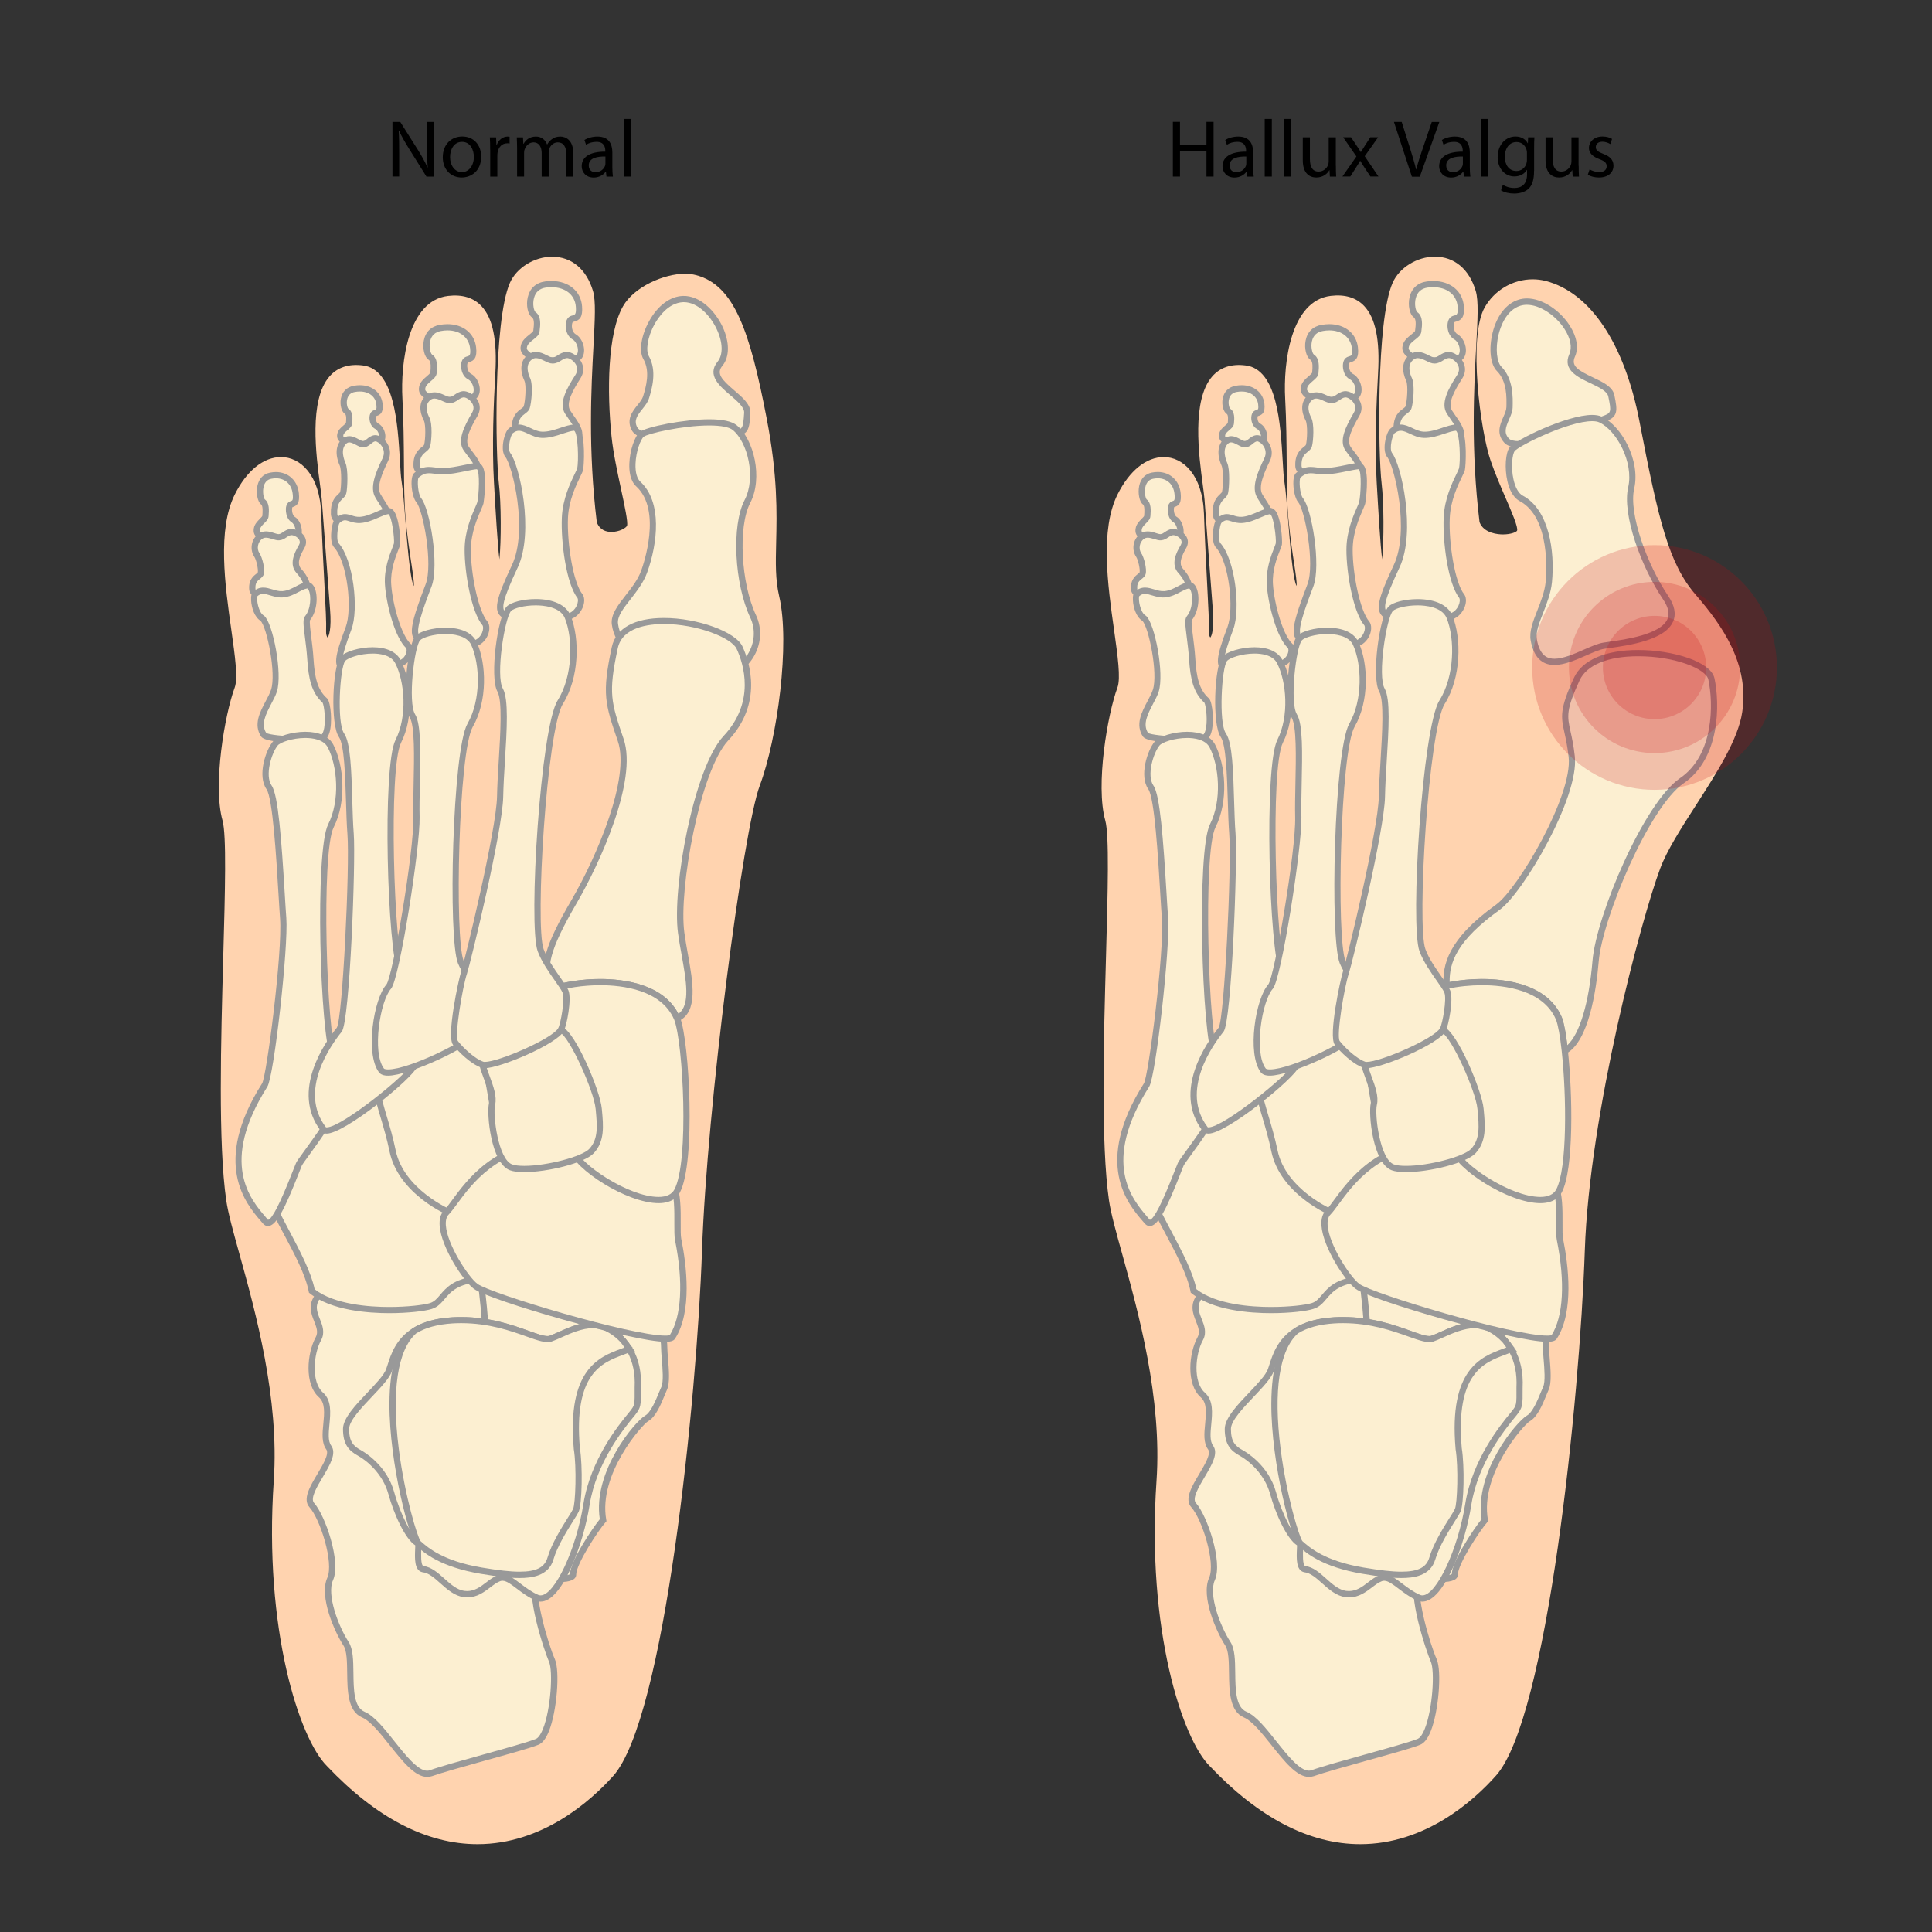 <?xml version="1.0" encoding="utf-8"?>
<!-- Generator: Adobe Illustrator 24.2.1, SVG Export Plug-In . SVG Version: 6.00 Build 0)  -->
<svg version="1.1" id="Ebene_1" xmlns="http://www.w3.org/2000/svg" xmlns:xlink="http://www.w3.org/1999/xlink" x="0px" y="0px"
	 viewBox="0 0 3094.5 3094.5" style="enable-background:new 0 0 3094.5 3094.5;" xml:space="preserve">
<rect x="0" y="0" width="3094.5" height="3094.5" fill="#333333" stroke="none"/>
<style type="text/css">
	.st0{fill:#FFD3AF;}
	.st1{fill:#FCEFD1;}
	.st2{fill:#999999;}
	.st3{opacity:0.2;fill:#C30613;enable-background:new    ;}
	.st4{fill:none;}
	.st5{enable-background:new    ;}
</style>
<g>
	<path class="st0" d="M367.3,1922.1c-23.3-161.8,9.4-553.8-6.1-609.3c-15.5-55.6,3.7-167.5,19.4-209.8c15.6-42.2-44.5-220,0-308.9
		s125.5-69.7,129,28.9c3.4,98.5,9,164.4,7.8,187.5c-1.1,21.7,21.4,30.4,16.4-34.2c-3-38.8-9.8-128.9-13.3-176.6
		c-2.9-40.1-43.1-222.2,60.2-209.3c59,7.1,51.6,144.5,57.9,182.6c6.6,40.1,9.9,172.1,24.3,172.2c12.5,0-0.6-35.5-7.9-114.4
		c-4.5-48.4-1.1-117.3-5.2-192.3c-3-55.1,8.5-152.5,68.7-159.5c60.2-7.1,74.4,45.8,70.2,118.5c-1.9,32.2-6,111.1-2.2,175.6
		c4.7,80.7,8.3,141.1,13.3,141.1c9.1,0,9.2-102.2,4.5-141.1c-4.7-38.9-9.5-257,17.3-317.9c19.3-43.9,101.1-64,123.8,12.4
		c11.5,38.5-17.4,178.9,6,370.2c11.3,31.1,52.6,17.8,57.9,6.4c5.3-11.4-18.7-90.6-24.4-145.5c-6.6-64.2-7.9-160.4,17.7-205.5
		c18.9-33.3,76.7-56.7,111.1-47.8c59.1,15.2,83.3,87.6,110,226.7c29.8,155.2,4.5,218.2,20,284.3c17.8,76-4.4,229.1-31,300.2
		c-26.7,71.1-85,517.8-92.8,746.7s-59.3,747-141.1,838.1c-81.9,91.1-251.1,195.2-451.1-15.9c-46.7-46.1-99.3-228.1-83.9-453.1
		C456.1,2187.2,377.8,1994.5,367.3,1922.1z"/>
	<path class="st0" d="M764.8,2953.8c-81.3,0-162.4-42.1-241.1-125.1c-43.9-43.4-101.5-218.7-85.2-456.9
		c9.1-132.3-29.3-270.7-54.7-362.2c-10.3-37-18.4-66.3-21.4-86.8c-13.2-91.2-8.5-257.2-4.8-390.6c2.9-104.4,5.4-194.5-1.2-218.1
		c-15.8-56.7,3.6-170,19.5-212.8c5.5-14.9,0.5-50.8-5.4-92.4c-10.1-71.5-22.6-160.6,5.6-217c19-38,46-59.8,74.1-59.8
		c30.4,0,62.1,28,64.3,90.7c1.6,45.4,3.6,83.7,5.2,114.4c1.9,36.6,3.2,60.8,2.6,73.5c-0.3,5.6,1.3,9.2,2.4,10.4
		c2.2-2.4,6.4-13.7,4-44.5c-3-38.2-9.7-127.3-13.3-176.7c-0.4-5.2-1.5-13.3-2.7-22.7c-6.4-47.6-18.2-136.2,15.1-174.3
		c12.7-14.5,30.7-20.5,53.4-17.6c50.8,6.1,56,94.3,59.4,152.6c0.8,14.2,1.5,26.5,2.8,34.2c2.2,13.4,4,36.9,6,61.8
		c2.8,35.2,7.2,92.5,13.4,104.8c0.8-5.5-1.5-20.2-3.8-35.6c-2.7-17.6-6.4-41.8-9.2-71.9c-2.4-25.4-2.6-55.5-2.8-90.3
		c-0.2-31-0.5-66.2-2.4-102.1c-3.2-57.6,8.7-157.2,73.1-164.8c22.8-2.7,40.8,2.8,53.5,16.3c18.1,19.2,25.3,54.3,22.2,107.5
		c-2.8,48.4-5.5,118-2.2,175c2.8,48.7,5.7,98.6,8.7,123.1c3-28.5,3-90.3-0.9-122.2c-5.2-42.5-9-259.9,17.7-320.6
		c10.7-24.3,39.2-41.9,67.6-41.9c31.3,0,55.1,20,65.5,54.9c4.7,15.8,3.1,45.1,0.7,89.5c-3.5,65.5-8.8,164.5,5.4,280.9
		c4.9,12.8,15.4,15.5,23.4,15.5c12.7,0,23.4-6.4,25-9.9c2-4.9-4.3-34.3-9.4-57.9c-5.9-27.5-12.7-58.7-15.4-85
		c-7.4-72.2-6.5-164.8,18.3-208.5c17.7-31.2,65.6-52.2,99.2-52.2c6.3,0,12.2,0.7,17.5,2.1c61.8,15.9,86.7,90.2,113.7,230.6
		c17.5,91.1,16.1,150.1,15,197.5c-0.8,33.3-1.4,59.7,4.9,86.6c17.5,75-2.7,227.1-31.2,303.1c-26.7,71.2-84.6,513.7-92.5,745.1
		c-8.2,239.8-60,749.6-142.4,841.3C945.5,2885.3,868.4,2953.8,764.8,2953.8z M450.2,742.1c-23.8,0-48.2,20.3-65.2,54.2
		c-26.9,53.6-14.6,141-4.7,211.1c6.3,44.7,11.3,80,4.9,97.3c-15.5,41.7-34.5,151.9-19.2,206.7c7,25.1,4.6,111.6,1.5,221.1
		c-3.7,133-8.3,298.5,4.7,388.8c2.9,19.9,10.9,48.9,21.1,85.6c25.6,92.2,64.2,231.5,55.1,365.5c-15.4,224.8,38,405.3,82.4,449.2
		c76.8,81.1,155.5,122.1,233.9,122.1c99.8,0,174.4-66.4,210-106c77-85.7,131.2-581.5,139.9-835c7.9-232.1,66.2-676.5,93.1-748.2
		c24.9-66.4,48.8-220.5,30.8-297.3c-6.6-28.1-6-55-5.2-89.1c1.1-46.9,2.4-105.3-14.9-195.4c-26.1-136.3-49.8-208.2-106.3-222.8
		c-4.5-1.2-9.5-1.7-15-1.7c-34.6,0-76,21.6-90.5,47.1c-23.6,41.7-24.3,132-17.1,202.6c2.6,25.7,9.3,56.6,15.2,83.9
		c8.3,38.3,12.1,57,8.7,64.2c-3.9,8.5-19.6,15.8-34.1,15.8c-15.8,0-27.8-8.2-33-22.6l-0.3-1.1c-14.4-117.5-9.1-217.2-5.5-283.2
		c2.2-41.8,3.9-72-0.3-86.2c-9-30.4-29.4-47.8-55.9-47.8c-24.7,0-49.3,15.1-58.5,36c-26.1,59.2-22.1,273.4-16.9,315.3
		c3.6,29.1,6,132.6-4.4,144.4c-1.3,1.5-3.1,2.4-5,2.4c-8.3,0-10.1-4.5-18.3-145.8c-3.3-57.5-0.6-127.5,2.2-176.1
		c3-50.3-3.4-83-19.5-100c-10.6-11.2-25.3-15.5-45.1-13.2c-57.2,6.7-67.1,103.9-64.3,154.3c2,36.2,2.2,71.5,2.5,102.6
		c0.2,34.6,0.5,64.6,2.8,89.5c2.8,29.8,6.4,53.8,9.1,71.3c4.1,27.1,6,39.5,1,45.4c-1.2,1.4-3.5,3.1-7.1,3.1
		c-12.4,0-16.5-27.4-23.3-115.4c-1.9-24.7-3.8-48-5.9-60.9c-1.4-8.2-2.1-20.7-2.9-35.2c-3-51.7-8.1-138.2-50.6-143.3
		c-19.6-2.4-34.1,2.2-44.7,14.3c-30.5,34.7-19,120.4-12.8,166.4c1.3,9.9,2.4,17.8,2.8,23.3c3.6,49.3,10.3,138.5,13.3,176.6
		c1.5,18.9,1.5,43.2-6.8,52.1c-2.6,2.8-5.4,3.4-7.2,3.4c-2.6,0-5.1-1.1-7.1-3.3c-3.7-3.8-5.6-10.5-5.2-17.9
		c0.6-12.2-0.7-37.5-2.6-72.5c-1.6-30.8-3.6-69.1-5.2-114.6C502.8,774.7,481,742.1,450.2,742.1z"/>
</g>
<g>
	<path class="st1" d="M510,2075.1c-21.9,26.7,12.4,46.6,0,69.1c-12.4,22.5-17.9,70.8,4.2,90.1c22.1,19.3-2.1,64.3,12.4,84.1
		s-44.7,72.9-27.2,92.2s41.4,91.7,29.5,118.3c-12,26.6,9.8,79.7,25.5,103.9c15.7,24.1-6.1,99,27.7,113.5
		c33.9,14.5,75.8,105.4,108,93.8c32.1-11.7,146.7-40.6,170.3-50.3s33.3-108.7,23.6-130.4s-37.5-111.1-23.6-130.4
		c13.9-19.4-51.3-231.8-53.7-248.7s-4.5-212.5-37.4-231.8C736.4,2029.1,529.7,2051.1,510,2075.1z"/>
	<path class="st2" d="M684.2,2846.1L684.2,2846.1c-19.6,0-39.2-24.7-60-50.8c-15.2-19.1-30.9-38.8-44.1-44.4
		c-23.2-9.9-23.6-42.6-24-71.3c-0.2-17.5-0.4-35.5-6-44c-13.8-21.3-39.5-78.2-25.8-108.6c10.8-23.9-11.5-94-28.6-112.9
		c-11.4-12.6,0.8-33.3,12.7-53.2c9-15.2,19.3-32.4,14.2-39.4c-7.7-10.5-6.2-26-4.7-41.1c1.6-16.4,3.2-33.3-6.9-42.2
		c-24-21-19.1-71.1-5.3-96.3c4.4-8,1.2-16-2.4-25.3c-4.9-12.3-11-27.6,3-44.6c16.7-20.5,136.6-35.9,206.2-35.9
		c30.3,0,50.3,2.7,59.5,8.1c25.7,15,33.6,110.2,38.4,210.8c0.6,12.2,1,21.8,1.4,24.7c0.6,4,5.4,21.6,11.6,43.9
		c33.5,121.6,51,194.7,41.2,208.4c-11.7,16.3,13.2,101,24.1,125.5c8.5,19.1,3.2,83.8-9.5,115.4c-4.8,11.9-10.3,19-16.8,21.7
		c-12.4,5.1-48.1,15-85.9,25.5c-34,9.5-69.2,19.3-84.6,24.8C689.3,2845.7,686.8,2846.1,684.2,2846.1z M712.3,2046
		c-78.8,0-186.4,17.5-198.5,32.2c-10.2,12.5-6.1,22.7-1.4,34.6c4,10.1,8.6,21.6,1.9,33.8c-12.2,22.1-16.2,67.1,3.1,84
		c14,12.3,12,32.7,10.3,50.7c-1.3,13.8-2.6,26.8,2.8,34.2c9,12.3-2,30.8-13.6,50.4c-9.5,16-20.3,34.2-13.8,41.4
		c17.6,19.4,43.6,94.3,30.3,123.7c-10.4,23,8.3,73.2,25.1,99.1c7.1,11,7.4,29.6,7.6,49.4c0.3,27,0.7,54.9,17.9,62.3
		c15.5,6.6,31.3,26.4,47.9,47.4c17.5,22,37.4,47,52.2,47l0,0c1.5,0,2.8-0.2,4.2-0.7c15.7-5.7,51.1-15.6,85.3-25.1
		c35.8-10,72.9-20.3,84.8-25.2c2.2-0.9,6.5-4.2,11.3-16.1c12.4-30.8,16.4-92.3,9.6-107.6c-6.8-15.3-39.7-112.3-23.1-135.4
		c1.3-1.8,4.2-12.9-10.9-78.1c-9.4-40.6-22.4-87.5-31.8-121.8c-7.3-26.7-11.2-40.8-11.8-45.2c-0.5-3.3-0.9-12.2-1.5-25.6
		c-2.2-46.6-8.9-188.2-33.5-202.6C762.5,2050.2,749.8,2046,712.3,2046z"/>
</g>
<g>
	<path class="st1" d="M779,2144.2c-2.5-33-4.8-66.8-9.7-95.8c18.8-33.8,101.4-81.2,163-59.3c61.6,21.9,84.9,41.9,89.5,74.8
		c0,14.7,42.1,52.2,42.1,93.2c0,16.9,6,53.1,0,66.4c-6,13.3-15.1,41.1-28.1,48.3s-83,88.1-69.7,163c-10.9,12.1-48,67.6-48.2,86.9
		c-0.1,19.3-135.4-1.2-148.7-48.3C756,2426.3,781,2171,779,2144.2z"/>
	<path class="st2" d="M896.1,2534c-40.1,0-120.6-20.3-131.6-59.2c-9.2-32.6-0.9-156.9,5.1-247.6c2.7-39.9,5-74.3,4.3-82.6l-0.4-5.6
		c-2.3-30.8-4.7-62.6-9.2-89.7l-0.3-1.7l0.8-1.5c17.3-31.2,79.3-67.5,133.3-67.5c12.8,0,24.9,2,35.8,5.9
		c62.7,22.3,87.8,43.6,92.8,78.8v0.7c0,4,6.3,13.3,12.4,22.3c12.5,18.4,29.7,43.7,29.7,70.9c0,4.9,0.6,11.9,1.2,19.2
		c1.5,18.2,3.1,38.8-1.6,49.3c-1.1,2.5-2.4,5.5-3.7,8.8c-6.4,15.6-14.5,35.1-26.5,41.8c-9.6,5.4-80.2,84.9-67.2,157.8l0.4,2.4
		l-1.6,1.8c-11.1,12.3-46.8,66.5-46.9,83.6C922.9,2529.9,913.8,2534,896.1,2534z M774.5,2049.4c4.4,27.2,6.7,58.5,9,88.8l0.4,5.6
		c0.7,9-1.4,40.5-4.3,84.1c-5.7,84.9-14.2,213.2-5.5,244.2c9.1,32.2,84.1,51.9,121.9,51.9c11.3,0,15.8-1.8,16.9-2.7
		c0.6-21,36-73.6,47.8-88c-11.9-76.6,57.1-157.2,72.6-165.9c9-5,16.9-24.2,22.1-36.9c1.4-3.4,2.7-6.6,3.9-9.1c3.7-8.1,2-29,0.7-44.3
		c-0.6-7.5-1.2-14.7-1.2-20c0-24.1-16.1-47.9-27.9-65.3c-8.1-11.9-13.9-20.5-14.1-27.5c-4.5-31-27.1-49.5-86.2-70.5
		c-9.9-3.5-20.8-5.3-32.5-5.3C845.2,1988.5,789.7,2024.6,774.5,2049.4z"/>
</g>
<g>
	<g>
		<path class="st1" d="M1021.7,2222.3c0.2,29,0,30.2-8.5,41.1c-8.5,10.9-61.6,70-73.7,146.1c-12.1,76.1-50.8,161.8-79.1,149.7
			s-44-37.4-60.9-31.4s-30.5,29-56.3,25.4s-42.7-37.4-65.6-39.8c-10.9-2.4-7.2-27.8-7.2-41.1c-14.5-6-33.8-45.9-43.5-80.9
			s-37.4-56.8-50.7-64s-21.7-15.7-21.7-38.6c0-26.6,60.4-70,68.8-94.2c5.7-16.3,11.4-44.6,40.4-62.8c14-8.8,33.5-15.3,61-16.9
			c84.5-4.8,137.7,35.8,157,29.4c19.3-6.4,58.6-31.8,89.1-17.3c10.5,5,20,11.9,28,20.9c3.4,3.8,6.5,8.1,9.3,12.7l0.1,0.1l0,0
			C1017.6,2176.6,1022.9,2197.1,1021.7,2222.3z"/>
		<path class="st2" d="M866,2565.3c-2.6,0-5.1-0.5-7.5-1.5c-12.3-5.3-22.1-12.7-30.8-19.3c-8.9-6.8-16.5-12.6-22.9-12.6
			c-1.2,0-2.4,0.2-3.6,0.6c-5.2,1.9-10.4,5.8-15.9,10c-9.9,7.5-21.1,16-36.7,16c-2,0-4.1-0.1-6.1-0.4c-14.6-2.1-26-12.2-37.1-22.1
			c-9.6-8.6-18.7-16.7-28.4-17.7l-0.6-0.1c-12.9-2.9-12.1-22.2-11.4-37.7c0.1-1.9,0.2-3.6,0.2-5.3c-16.2-10.4-34-49.2-43.2-82.5
			c-8.9-32.1-34.5-53.4-48.3-60.9c-15-8.2-24.3-18.2-24.3-43c0-17.1,20-38.2,39.3-58.5c13-13.7,26.5-27.9,29.8-37.3
			c0.7-2,1.4-4.2,2.2-6.6c5.3-16.7,13.4-41.9,40.3-58.8c16.2-10.2,37.5-16.1,63.4-17.6c4.7-0.3,9.5-0.4,14.3-0.4
			c46.4,0,82,12.7,107.9,22c13.2,4.7,23.6,8.5,30.2,8.5c1.3,0,2.4-0.1,3.2-0.4c4-1.3,9-3.6,14.7-6.1c15.8-7.1,35.5-15.9,55.2-15.9
			c8.4,0,16.1,1.6,22.9,4.9c11.5,5.5,21.4,12.9,29.6,22.1c3,3.4,5.9,7.1,8.4,11.1l0,0l0.6,1l1.5,0.7v1.9
			c10.3,17.7,14.9,39,13.7,63.3c0.2,29.2,0,31.7-9.5,43.9c-0.7,1-1.8,2.3-3.2,3.9c-14.5,17.7-58.7,71.7-69.5,139.9
			C934.4,2473.6,900.7,2565.3,866,2565.3z M804.7,2521.9c9.8,0,18.7,6.8,29,14.6c8.2,6.2,17.5,13.3,28.6,18.1
			c1.2,0.5,2.3,0.7,3.6,0.7c22.5,0,57.1-74,68.6-146.7c11.3-70.9,56.7-126.4,71.6-144.6c1.3-1.6,2.3-2.8,3-3.7
			c7.6-9.7,7.6-9.7,7.4-38c1.1-21.9-2.8-40.9-11.5-56.7h-2.1v-3.6c-2.4-3.9-5.1-7.6-8.1-10.9c-7.3-8.2-16.1-14.9-26.4-19.8
			c-5.6-2.6-11.6-3.9-18.6-3.9c-17.6,0-36.2,8.3-51.1,15c-6,2.7-11.2,5-15.6,6.5c-8.6,2.9-21.9-1.6-40-8.1
			c-25.3-9-59.9-21.4-104.6-21.4c-4.5,0-9.1,0.1-13.7,0.4c-24.2,1.4-43.9,6.8-58.6,16.1c-23.8,14.9-30.9,37.2-36.1,53.4
			c-0.8,2.5-1.5,4.8-2.3,6.9c-4,11.4-17.6,25.7-32,40.9c-17.1,18.1-36.6,38.5-36.6,51.6c0,20.1,6.4,27.3,19.1,34.2
			c4.2,2.3,41.1,23.5,53.1,67.1c10.1,36.5,29,72.8,40.6,77.6l3.1,1.3v3.3c0,2.5-0.1,5.5-0.3,8.7c-0.3,7.8-1.1,26,3.4,27.4
			c12.7,1.5,23.3,11,33.6,20.2c9.9,8.9,20.2,18,31.8,19.6c1.6,0.2,3.2,0.3,4.7,0.3c12.2,0,21.6-7.1,30.6-14
			c6.1-4.7,11.9-9.1,18.6-11.5C800,2522.3,802.4,2521.9,804.7,2521.9z"/>
	</g>
	<g>
		<path class="st1" d="M1008,2160.7L1008,2160.7c-33.5,14.5-96.2,20.6-84.2,159.4c4.8,29,3,89.4-1.5,99s-31.7,46.6-40.7,77.3
			s-47.1,30.2-111.1,19.3s-88.9-33.5-100.2-43.5s-83.1-274.1-6.7-340.6c14-8.8,33.5-15.3,61-16.9c84.5-4.8,137.7,35.8,157,29.4
			c19.3-6.4,58.6-31.8,89.1-17.3c10.5,5,20,11.9,28,20.9l9.3,12.7L1008,2160.7z"/>
		<path class="st2" d="M832,2527.5c-15.3,0-34.5-2.1-62.4-6.8c-64.6-11-90-33.4-102.2-44.2l-0.5-0.4c-9.8-8.7-43.5-130.5-43.1-228.1
			c0.2-58.8,12.5-99.1,36.5-120l0.6-0.5c16.2-10.2,37.5-16.1,63.4-17.6c4.7-0.3,9.5-0.4,14.3-0.4c46.4,0,82,12.7,107.9,22
			c13.2,4.7,23.6,8.5,30.2,8.5c1.3,0,2.4-0.1,3.2-0.4c4-1.3,9-3.6,14.7-6.1c15.8-7.1,35.5-15.9,55.2-15.9c8.4,0,16.1,1.6,22.9,4.9
			c11.5,5.5,21.4,12.9,29.6,22.1l0.3,0.4l15.1,20.7l-8.7,0.1c-3.5,1.5-7.1,2.8-11,4.3c-33.6,12.5-79.6,29.6-69.2,149.5
			c4.7,28.4,3.5,90.1-2,101.8c-1.4,3-4.4,7.8-8.5,14.3c-10.2,16.2-25.6,40.8-31.9,62.2C878.6,2524.4,851.6,2527.5,832,2527.5z
			 M666.6,2135.7c-29.7,26.2-39.6,91.7-27.9,184.5c9.6,76.1,30.1,142.5,35.1,148.4l0.3,0.2c11.5,10.2,35.5,31.4,97.3,41.9
			c27.3,4.6,46,6.7,60.7,6.7c26.7,0,40.1-6.7,44.8-22.5c6.7-22.8,22.6-48,33.1-64.7c3.7-5.8,6.8-10.8,7.9-13.3
			c3.9-8.3,5.9-67.1,1.1-96.1v-0.4c-11.1-127.7,41.1-147.1,75.7-160c1.9-0.7,3.8-1.4,5.6-2.1l-5.5-7.5c-7.2-8.1-16-14.7-26.2-19.6
			c-5.6-2.6-11.6-3.9-18.6-3.9c-17.6,0-36.2,8.3-51.1,15c-6,2.7-11.2,5-15.6,6.5c-8.6,2.9-21.9-1.6-40-8.1
			c-25.3-9-59.9-21.4-104.6-21.4c-4.5,0-9.1,0.1-13.7,0.4C700.9,2121.2,681.3,2126.5,666.6,2135.7z"/>
	</g>
</g>
<g>
	<path class="st1" d="M499.4,2067.7c-7.1-36.3-35.1-81.9-55.9-123c-20.8-41.2,92.8-236.3,160.4-216s99.2,182.1,123.2,215.9
		s17.3,77.7,42.1,103.8c-60.3,4.8-55.8,36.2-79.2,43.5C666.7,2099.1,549.6,2108.8,499.4,2067.7z"/>
	<path class="st2" d="M623.4,2103.3c-33,0-93.4-4.1-127.2-31.8l-1.4-1.1l-0.3-1.8c-5.3-27.1-22.9-60.2-40-92.2
		c-5.2-9.7-10.6-19.8-15.4-29.5c-11.4-22.6,11.3-78,38.8-122.8c30.3-49.3,76.7-102,115.7-102c4.1,0,8,0.6,11.7,1.7
		c49.2,14.8,79.4,98.4,101.4,159.4c9.4,26,17.5,48.5,24.5,58.4c12.1,17,16.6,36,21,54.4c4.5,18.7,8.7,36.3,20.7,48.9l7.2,7.6
		l-10.5,0.8c-36.7,2.9-47.6,15.8-57.2,27.1c-5.8,6.8-11.2,13.2-20.9,16.2C680.8,2100,654,2103.3,623.4,2103.3z M504,2065
		c31.6,24.7,88.2,28.4,119.5,28.4c29.2,0,55.4-3.2,65.1-6.2c7-2.2,11.1-7,16.3-13.1c9.5-11.2,21.1-24.9,54.8-29.6
		c-9.3-13.3-13.1-29.3-17.1-46.1c-4.2-17.4-8.5-35.5-19.4-50.9c-7.8-10.9-15.7-32.9-25.7-60.8c-21.3-59-50.5-139.9-94.9-153.3
		c-2.8-0.8-5.8-1.3-8.8-1.3c-28.8,0-70.9,38.2-107.2,97.2c-29.9,48.6-46.4,97.2-38.4,113c4.8,9.6,10.2,19.6,15.3,29.3
		C480.4,2003.7,498,2036.8,504,2065z"/>
</g>
<g>
	<path class="st1" d="M611,1714.5c27.8-28.4,131.2-94.8,150.9-60.7c19.6,34,33.1,179.8,44.8,197.8s-3.4,22.9-18.6,37.4
		c-15.2,14.5-48.9,58.3-60.9,55.5c-12.1-2.8-85.4-38.6-98.3-101.4C616,1780.4,590.3,1735.8,611,1714.5z"/>
	<path class="st2" d="M728.3,1949.7c-0.8,0-1.5-0.1-2.3-0.3c-10-2.3-88.2-37.5-102.1-105.3c-4-19.6-9.3-37.5-14-53.4
		c-10.9-36.6-18.7-63.1-2.4-79.7c21.5-21.9,94.5-71.7,134.4-71.7c14.4,0,21.2,6.5,24.3,12c11.4,19.8,20.5,73.9,28.5,121.7
		c5.7,33.9,11.6,68.9,16.2,75.9c11.6,17.9,0.6,27-10.1,35.7c-3,2.5-6.1,5-9.2,8c-4.1,3.9-9.8,10.3-15.9,17
		C754,1933.9,739,1949.7,728.3,1949.7z M741.9,1649.4c-34.6,0-104.2,45.2-127.3,68.7c-12.2,12.4-5,36.5,4.9,69.9
		c4.8,16,10.1,34.2,14.2,54.2c12.8,62.3,86.6,95.7,94.5,97.6l0,0c7,0,28.4-23.9,39.9-36.7c6.2-6.9,12-13.4,16.4-17.6
		c3.4-3.2,6.8-6,9.8-8.5c11.8-9.6,14.6-12.5,8.1-22.5c-5.4-8.4-10.2-35.8-17.6-79.7c-7.5-44.6-16.8-100.1-27.3-118.3
		C754.9,1651.6,749.7,1649.4,741.9,1649.4z"/>
</g>
<g>
	<path class="st1" d="M761.9,2060.3c-19.7-14.8-70.2-95.1-46.8-118.5s76.4-141.9,232.4-98.3c26.5,7.8,120.1,32.8,131,54.6
		c10.9,21.8,4.7,71.7,7.8,87.3c3.1,15.6,21.8,107.6-9.4,156C1066,2160.1,786.8,2079,761.9,2060.3z"/>
	<path class="st2" d="M1065.7,2149.2c-51.8,0-282.3-66.5-306.8-84.9c-17-12.7-52.2-66.4-54.7-101.1c-0.8-10.9,1.7-19.3,7.4-25
		c3.3-3.3,7.6-9.2,12.6-16c24-32.6,68.6-93.3,158.5-93.3c20.7,0,42.9,3.3,66.1,9.8c2.5,0.7,5.5,1.6,8.9,2.6
		c59.4,17,115.6,35.4,125.2,54.6c7.6,15.3,7.5,41.9,7.4,63.3c-0.1,10.5-0.1,20.4,0.9,25.3l0.1,0.4c8.2,40.9,17.8,116.1-10.1,159.3
		C1078.5,2148.6,1071.5,2149.2,1065.7,2149.2z M882.7,1839c-84.9,0-127.6,58-150.5,89.2c-5.5,7.4-9.8,13.3-13.6,17.2
		c-3.5,3.5-5,9.3-4.5,17.2c2.2,31,35.8,82.6,50.7,93.8c20.9,15.7,245.4,82.9,300.8,82.9c4.8,0,6.7-0.6,7.2-0.8
		c18.8-29.7,21.9-84.8,8.5-151.6l-0.1-0.4c-1.2-6-1.1-15.9-1.1-27.3c0.1-20.3,0.3-45.6-6.3-58.7c-8.9-17.9-91.8-41.6-119-49.4
		c-3.5-1-6.5-1.9-8.9-2.6C923.9,1842.1,902.5,1839,882.7,1839z"/>
</g>
<g>
	<path class="st1" d="M1016.1,686.4c-10.9-21.8,14-34.3,18.7-49.9c4.7-15.6,12.5-42.1,0-63.9c-12.5-21.8,15.6-92,59.3-93.6
		c43.7-1.6,84.2,73.3,59.3,103.7c-25,30.4,45.2,52.2,43.7,78.8c-1.6,26.5-3.1,31.2-21.8,32.8
		C1156.4,695.8,1030.1,714.5,1016.1,686.4z"/>
	<path class="st2" d="M1077.2,706.7c-38.5,0-59.4-5.8-65.6-18.1c-8.6-17.2,1.5-29.7,9.5-39.8c3.9-4.8,7.5-9.4,8.9-13.8
		c4.5-14.9,12-39.9,0.4-60c-7.3-12.8-3.4-37.9,9.5-61c13.8-24.7,33.4-39.3,53.9-40c27.3-0.9,51.5,24.1,63.3,48.9
		c11.7,24.6,11.7,48.8,0,62.9c-10.2,12.4-1.5,22,19.1,39.6c13,11.1,26.5,22.6,25.7,36.3c-1.5,26.3-3.3,35.5-26.4,37.4
		c-2.3,0.2-6.2,0.6-11.3,1.2C1145,702.6,1109.1,706.7,1077.2,706.7z M1095.4,484c-0.4,0-0.8,0-1.2,0c-24.1,0.9-39.9,24.7-45.6,34.9
		c-12,21.5-14.3,42.9-9.5,51.2c13.6,23.9,5.1,52.5,0.4,67.9c-1.9,6.3-6.3,11.8-10.6,17.2c-8.8,10.9-13.7,18.4-8.4,29
		c2.4,4.7,12.8,12.6,56.6,12.6c31.4,0,66.9-4.1,85.9-6.3c5.3-0.6,9.3-1.1,11.6-1.3c14.6-1.2,15.7-1.9,17.3-28.1
		c0.5-8.7-11-18.6-22.2-28.1c-16.9-14.4-37.9-32.2-20.4-53.6c9.2-11.2,8.6-31.2-1.4-52.3C1137.9,505.7,1117.7,484,1095.4,484z"/>
</g>
<g>
	<path class="st1" d="M984.9,999.9c-3.5-24.7,34.3-49.9,46.8-84.2c12.5-34.3,28.1-106-9.4-140.4c-18.7-17.2-5.9-70.5,5.6-79.7
		s123.8-31,148.7-10.8c25,20.3,40.6,79.5,20.3,118.5c-20.3,39-15.6,131,9.3,184c25,53-29.6,121.6-110.7,93.6
		C1014.5,1052.9,989.6,1032.6,984.9,999.9z"/>
	<path class="st2" d="M1132.3,1092.5c-12.4,0-25.3-2.3-38.3-6.8c-81.1-28.1-108.8-48.8-114-85.1c-2.3-15.9,9.6-31,22.1-47.1
		c9.7-12.4,19.7-25.1,24.9-39.5c3.6-9.8,33.6-96.8-8-135c-9.8-9-11.4-24.7-11-36.2c0.7-20.9,8.5-44.2,16.9-51
		c10.2-8.2,70.5-20.2,111.1-20.2c21.4,0,36.1,3.2,43.9,9.5c27.4,22.2,42.7,84.2,21.6,124.7c-19.5,37.5-14.8,128.2,9.4,179.6
		c10.3,21.8,8.4,47.5-5.1,68.7C1190.4,1078.1,1163,1092.5,1132.3,1092.5z M1136,681.5c-43.2,0-98.6,13-104.9,18
		c-4.8,3.8-12.5,23.2-13.2,43.6c-0.4,13.4,2.3,23.5,7.8,28.5c35.2,32.3,27.8,98.7,10.7,145.8c-5.8,15.9-16.8,29.9-26.4,42.3
		c-11.7,14.9-21.8,27.8-20.1,39.5c4,27.8,21.7,47.4,107.4,77.1c11.9,4.1,23.7,6.2,35,6.2c27.3,0,51.6-12.7,65-33.9
		c11.6-18.3,13.3-40.4,4.5-59.1c-25.7-54.6-30.3-148-9.2-188.5c18.8-36,5-92.8-19-112.3C1167.8,684,1154.5,681.5,1136,681.5z"/>
</g>
<g>
	<path class="st1" d="M1162.7,1182.3c-46.8,49.9-81.1,243.3-71.7,311.9c7.5,55.4,29,120.4-6.5,136.7c-30.6-70.8-152.2-63.6-201-46
		c-1.3-1.3-2.3-2.9-3-4.9c-11.2-32.3-4.7-60.8,39-135.7c43.7-74.9,95.1-199.6,74.9-258.9c-20.3-59.3-25.4-74.6-9.6-148.2
		c15.8-73.6,182.7-37.4,199.8,0C1201.7,1074.7,1209.5,1132.4,1162.7,1182.3z"/>
	<path class="st2" d="M1081.9,1637.6l-2-4.7c-20.6-47.7-83-54.8-118.4-54.8c-27.3,0-56.6,4.4-76.3,11.6l-3,1.1l-2.2-2.2
		c-1.9-1.8-3.3-4.1-4.2-6.9c-12.2-35.2-3.3-66.6,39.4-139.8c40.9-70.2,94.5-196,74.4-254.7c-20.4-59.7-25.9-75.7-9.7-150.8
		c6.5-30.1,36.2-46.6,83.6-46.6c53.9,0,114.9,22.2,125.7,45.6c11.7,25.5,32.9,91.2-22.7,150.5c-45.2,48.2-79.8,238.9-70.4,307.8
		c1.5,11.1,3.6,22.7,5.6,34c8.3,45.9,16.8,93.3-15,107.9L1081.9,1637.6z M961.4,1568c36.6,0,100.4,7.4,125.2,55.8
		c19.6-14.1,12.5-53.2,5.1-94.6c-2.1-11.4-4.2-23.1-5.7-34.4c-9.9-72.3,25.3-265.1,73-316c51.5-54.9,31.8-115.9,20.9-139.5
		c-8.2-17.9-63.6-39.8-116.6-39.8c-24.5,0-66.6,5-73.8,38.7c-15.6,72.4-10.8,86.4,9.4,145.5c22.8,66.8-39.3,201.3-75.3,263
		c-45.1,77.4-48.4,103.1-38.6,131.5c0.1,0.2,0.1,0.4,0.2,0.6C906.2,1572.1,934.2,1568,961.4,1568z"/>
</g>
<g>
	<path class="st1" d="M1084.7,1907.5c-24.9,46.8-158.7-30.8-168.4-67.1c-11.2-41.3-78-226.1-48.3-248c3.5-2.6,8.8-5.2,15.5-7.6
		c48.8-17.6,170.4-24.8,201,46c0.1,0.2,0.2,0.4,0.3,0.6C1098.6,1667.3,1109.7,1860.7,1084.7,1907.5z"/>
	<path class="st2" d="M1054.8,1927.1c-50.8,0-135.1-54.4-143.4-85.3c-2.1-7.6-6-20.1-11-35.9c-31.6-99.9-60.4-199-35.5-217.4
		c3.9-2.9,9.6-5.7,16.7-8.2c21.1-7.6,50.9-12.2,79.7-12.2c37.8,0,104.7,7.9,127.6,60.9c0.1,0.1,0.2,0.5,0.4,0.8
		c15,38.8,25.2,232.4-0.3,280.1C1084.9,1917.7,1075.6,1927.1,1054.8,1927.1z M961.4,1578c-27.3,0-56.6,4.4-76.3,11.6
		c-6.2,2.2-11.1,4.6-14.2,6.9c-3.9,2.9-11.5,16.7,3.4,81.8c9.6,42,24.7,89.7,35.7,124.6c5,15.9,9,28.5,11.1,36.3
		c6.6,24.5,85.3,77.9,133.7,77.9c12.7,0,21.2-4,25.4-11.9c23.9-44.7,14-235-0.3-271.9l-0.2-0.4C1059.2,1585.2,996.8,1578,961.4,1578
		z"/>
</g>
<g>
	<path class="st1" d="M772.9,1705.5c-7.1-28.3,106.3-64.2,125.6-56.2c19.3,7.9,58,99.7,60.4,126.3c2.4,26.6,5.3,50-11.4,68
		s-102.8,35.8-129,26.1c-26.2-9.7-34.5-84.5-30.3-101.4C792.2,1751.4,777.8,1724.8,772.9,1705.5z"/>
	<path class="st2" d="M839.6,1877.4c-9.8,0-17.5-1-22.9-3c-30.2-11.1-37.6-90.2-33.5-107.3c2.5-10.1-3.3-25.9-8.4-39.9
		c-2.7-7.3-5.2-14.2-6.8-20.5c-1.4-5.4,0.2-11.1,4.6-16.7c19.3-24.7,91.8-46.8,117.8-46.8c4.2,0,7.4,0.5,9.9,1.5
		c22,9,61,102.9,63.5,130.4l0.3,2.9c2.4,25.7,4.6,50-13,69C936.2,1863.1,876.4,1877.4,839.6,1877.4z M890.5,1653.1
		c-26.6,0-94.2,22.8-109.9,43c-2.4,3.1-3.4,5.9-2.8,8.2c1.5,5.9,3.9,12.5,6.5,19.5c5.9,16,11.9,32.6,8.7,45.7
		c-3.9,16.1,5,87.3,27.2,95.5c4.3,1.6,11,2.4,19.5,2.4c36.2,0,92.6-14.8,104.2-27.3c14.6-15.7,12.6-36.8,10.4-61.3l-0.3-2.9
		c-2.5-27.8-41.7-115.7-57.3-122.1C895.9,1653.6,894.2,1653.1,890.5,1653.1z"/>
</g>
<g>
	<g>
		<path class="st1" d="M411.5,847c1.6-9.4,13.3-14.6,13.7-20.5c0.4-5.9,1.8-18.5-4.1-22.7s-10.4-37.4,12.3-41.8
			c22.6-4.5,38.3,8.8,40.4,28.7s-6.4,14.3-9.4,18.8s-1.8,18.5,5.3,22.7c7.1,4.1,11.8,19.5,6.9,27c-4.9,7.6-48.5,8.6-57,2.3
			C411.2,855.1,410.7,851.9,411.5,847z"/>
		<path class="st2" d="M445.1,870.6c-8,0-22.4-0.7-28.4-5.1c-8.9-6.6-11.4-11.5-10.1-19.3c1.1-6.7,5.8-11.3,9.5-15.1
			c1.5-1.5,4-4,4.1-4.9l0.1-1.4c0.3-4,1.1-14.7-2.1-16.9c-5.6-4-8.4-18.2-5.9-29.8c2.5-11.5,9.6-19,20.1-21c3.2-0.6,6.4-1,9.5-1
			c19.9,0,34.7,13.7,36.8,34c1.5,15-2.3,19.4-9.1,21.8c-0.5,0.2-1.1,0.4-1.3,0.5c-0.4,0.7-1,4.5,0,8.8c0.8,3.2,2.2,5.7,3.8,6.6
			c4.8,2.8,8.8,8.9,10.5,16.3c1.6,6.9,0.9,13.4-1.9,17.8C475.8,869.7,454.2,870.6,445.1,870.6z M442,766.1c-2.4,0-5,0.3-7.6,0.8
			c-5.8,1.2-9.8,4.9-11.7,11.1c-2.9,9.2-0.3,20,1.5,21.9c7.6,5.4,6.7,18.1,6.1,25.7l-0.1,1.3c-0.3,4.6-3.7,8-7.1,11.3
			c-3,3-6.1,6.1-6.7,9.7c-0.5,2.8-0.8,4.4,6.2,9.6c1.6,1.2,9.2,3.2,22.4,3.2c16.4,0,26-2.8,27.5-4.3c1.2-2,1.5-5.8,0.5-9.9
			c-1.1-4.5-3.5-8.6-5.8-10c-4.1-2.4-7.1-7-8.5-13c-1.2-4.9-1.5-12.2,1.5-16.8c1.8-2.8,4.4-3.7,6.2-4.3c1.8-0.6,3.5-1.2,2.4-11.3
			C467.3,775.9,456.7,766.1,442,766.1z"/>
	</g>
	<g>
		<path class="st1" d="M411.2,888.5c-5.5-8-4.4-22.3,5.9-29.6c10.2-7.3,22.3,2.2,29.8,1.5s10.5-6.9,18.4-8.2s26.4,8.9,17.6,23.7
			c-8.8,14.7-13.2,28.7-4.2,38.5c9,9.9,16.9,24.3,11.2,32.9c-5.7,8.6-83.8,15.6-85.7-3.2c-1.8-18.8,11.9-20.1,13.5-25.9
			C419.4,912.4,415.6,894.9,411.2,888.5z"/>
		<path class="st2" d="M441.5,961.1c-18.6,0-41-2.9-42.3-16.4c-1.5-15.4,6.3-21.7,11-25.4c1-0.8,2.5-2,2.7-2.5
			c1.1-4.1-2.1-20.1-5.8-25.5c-6.8-10-5.6-27.4,7.1-36.5c3.4-2.5,7.4-3.7,11.8-3.7c4.8,0,9.2,1.4,13.1,2.7c2.7,0.9,5.3,1.7,7,1.7
			h0.3c2.6-0.2,4.5-1.5,6.9-3.2c2.8-1.9,6.2-4.2,11.2-5c6.8-1.1,18.5,3.6,23.4,12.2c3.3,5.9,3.1,12.6-0.7,18.9
			c-12.2,20.5-8.6,28.4-4.8,32.6c10.5,11.5,19.1,27.8,11.6,39.1C488.1,959.1,453.2,961.1,441.5,961.1z M426,861.2
			c-2.3,0-4.2,0.6-6,1.8c-7.7,5.5-8.8,16.5-4.6,22.7c4.8,7,9.4,26,7.2,33.9c-1,3.4-3.6,5.5-6.1,7.5c-4.2,3.4-8.2,6.5-7.3,16.6
			c0.3,2.9,9.3,7.4,32.3,7.4c22.7,0,41.3-4.3,44.3-6.7c3.5-5.8-2.7-17.7-10.8-26.6c-12.4-13.6-3.8-31.9,3.6-44.4
			c1.9-3.2,2.1-6.1,0.6-8.9c-2.8-4.9-9.9-7.8-13.1-7.3c-2.8,0.5-4.8,1.8-7.2,3.4c-3,2.1-6.5,4.4-11.6,4.8c-3.5,0.3-7.3-0.9-11.2-2.1
			C432.7,862.3,429.2,861.2,426,861.2z"/>
	</g>
	<g>
		<path class="st1" d="M422.4,1177c-15.2-23.3,9.7-49.5,16.6-70.8c8.9-27.4-6.3-105.4-18.7-115.9c-12.4-6.8-15.9-35.7-11.1-39.1
			c13.7-12.1,26.8,1.9,43.5,0.7s26.8-12.5,38.9-14.4c12-1.9,15.7,35,1.1,52.7c-4.2,5,2.6,33.4,4.6,64.8s6.6,52.3,23.4,67.2
			c5.1,6.4,9.6,55.5-5.3,60C500.5,1186.7,427.6,1185,422.4,1177z"/>
		<path class="st2" d="M482.6,1189.7c-17.4,0-58.5-1-64.4-10c-12.5-19.1-1.9-39.1,7.4-56.7c3.5-6.6,6.8-12.8,8.6-18.4
			c8.5-26.1-6.8-100.5-16.9-110.3c-9.5-5.7-14.5-20.8-15.1-32.7c-0.4-7.3,0.8-12,3.8-14.4c4.7-4.1,9.8-6.1,15.7-6.1
			c5,0,9.9,1.5,14.6,2.9c5.2,1.6,10.5,3.2,16,2.8c8.4-0.6,15.1-4.2,21.6-7.6c5.6-3,10.8-5.8,16.9-6.7c0.6-0.1,1.1-0.1,1.6-0.1
			c2.7,0,7.8,1.1,11.3,8.6c6.1,13.1,4.4,38.1-7.1,52.2c-1.1,3,0.5,15.6,1.9,26.7c1.3,10.4,2.8,22.2,3.6,34.8
			c1.9,29.9,6,49.9,21.7,63.8l0.6,0.6c5.5,7,8.3,38.7,3.2,54.7c-2.3,7.2-6,11.7-11,13.2C508.9,1189.4,490.3,1189.7,482.6,1189.7z
			 M426.4,1173.9c4,2.8,27.2,5.7,56.2,5.7c14.8,0,26.7-0.8,31.2-2.2c1.4-0.4,2.9-2.5,4-5.7c5.1-14.6,1.4-41.7-1.1-46.2
			c-17.8-16.2-22.5-38.1-24.6-70.2c-0.8-12.2-2.3-23.8-3.6-34.1c-2.7-21-3.6-29.7,0.1-34.2c9.4-11.4,10.1-32.8,5.9-41.7
			c-1-2.1-2-2.8-2.3-2.8c-4.5,0.7-8.8,3-13.8,5.6c-7.1,3.8-15.1,8-25.6,8.8c-7.2,0.5-13.9-1.5-19.6-3.2c-4.2-1.3-8.2-2.5-11.7-2.5
			c-3.4,0-6.2,1.1-9.1,3.6c-2,4.7,1.5,26.3,10.1,31.1l0.8,0.6c13.9,11.9,29.5,92.4,20.2,121.3c-2.1,6.5-5.6,13-9.3,20
			C426.1,1143.5,417.4,1159.8,426.4,1173.9z"/>
	</g>
	<g>
		<path class="st1" d="M425.2,1956.6c-21.4-25.5-84.5-86.9-1.2-218.7c8.9-14,33.5-216.6,29.6-267.1s-9.2-190.6-22.6-209.7
			s-0.2-58.2,10-70.4c10.2-12.2,73-25.3,88.3,4.1c15.3,29.3,21.7,86.4,0.6,127.8c-21,41.5-12.4,335.2,4.8,371.2
			c11.3,23.8-5.1,68.5,0.4,79.3s-53.2,84-56.5,91.8C470.3,1884.4,439.4,1973.6,425.2,1956.6z"/>
		<path class="st2" d="M429.2,1963.8c-2.1,0-5.1-0.7-7.9-3.9c-1-1.2-2.2-2.6-3.4-4c-23.7-27.6-79.4-92.2,1.9-220.6
			c7.3-11.8,32.9-210.9,28.8-264c-0.8-10.4-1.6-24.3-2.6-40.4c-3.4-57.1-9.2-152.7-19.1-166.8c-14.9-21.3-1.6-62.2,10.3-76.5
			c7-8.4,30.8-15.5,51.9-15.5c21.9,0,37.8,7.3,44.7,20.5c16.9,32.4,21.8,90.8,0.7,132.4c-20.4,40.2-11.5,332.6,4.8,366.8
			c7.3,15.4,4.2,37.7,1.7,55.6c-1.3,9.6-2.9,20.5-1.3,23.6c4.1,8-5.5,25.2-42.7,76.5c-6.3,8.7-12.8,17.6-13.6,19.5
			c-1.3,3-3.3,8.1-5.5,13.9C456.7,1934.6,442.7,1963.8,429.2,1963.8z M489.1,1182c-20.9,0-40.2,7.1-44.2,11.9
			c-9.9,11.9-21.1,48.2-9.8,64.4c10.6,15.1,15.7,86.8,20.9,171.9c1,16.1,1.8,30,2.6,40.3c3.5,46.3-19.7,253.3-30.4,270.1
			c-77.3,122.2-26.9,180.6-2.7,208.8c1.3,1.5,2.4,2.8,3.5,4.1c0.1,0.2,0.3,0.3,0.3,0.3c6.4-0.9,19.6-26.7,39.1-76.7
			c2.4-6.1,4.3-11,5.7-14.2c1.1-2.7,5.6-8.8,14.7-21.4c12.6-17.4,42.1-58,41.8-66.5c-2.7-5.9-1.4-15.7,0.5-29.1
			c2.3-16.6,5.2-37.2-0.8-49.9c-17.9-37.6-26.2-333.3-4.7-375.6c19.4-38.2,14.8-93.7-0.6-123.3C518.1,1183.9,499.6,1182,489.1,1182z
			"/>
	</g>
</g>
<g>
	<g>
		<path class="st1" d="M545.2,695.9c1.7-8.1,13.4-12.6,13.9-17.6c0.4-5.1,1.9-15.9-3.9-19.5c-5.8-3.6-10.1-32,12.5-35.9
			c22.6-4,38.3,7.3,40.2,24.3s-6.5,12.3-9.5,16.2s-1.9,15.9,5.2,19.4c7.1,3.5,11.7,16.6,6.7,23.1c-4.9,6.5-48.5,7.6-57,2.3
			C544.8,702.9,544.3,700.1,545.2,695.9z"/>
		<path class="st2" d="M577.8,716.6c-7.7,0-21.4-0.5-27.2-4.2c-9.1-5.8-11.8-10.4-10.3-17.6c1.3-6.1,6-10.1,9.9-13.4
			c1.4-1.2,3.6-3.1,4-3.9v-0.9c0.3-3.2,1.1-11.9-1.7-13.6c-5.4-3.3-8.4-14.6-6.5-24.6c2.1-11.1,9.6-18.5,20.7-20.5
			c3.3-0.6,6.5-0.9,9.7-0.9c19.7,0,34.3,11.9,36.4,29.6c1.6,14.2-3.5,17.8-9.4,19.6c-0.4,0.1-0.9,0.3-1.2,0.4
			c-0.4,0.8-0.8,3.4,0,6.5c0.7,2.6,2,4.5,3.5,5.2c5.1,2.5,9.3,8.4,10.9,15.2c1.4,6,0.6,11.5-2.4,15.4
			C609,715.9,587,716.6,577.8,716.6z M576.4,627.1c-2.5,0-5.2,0.2-7.9,0.7c-6.3,1.1-10.4,4.6-12.1,10.4c-2.3,7.5,0.3,15.2,1.5,16.4
			c7.9,4.8,6.8,16.6,6.2,22.9l-0.1,1.1c-0.4,4.4-3.9,7.4-7.4,10.4c-2.8,2.4-6,5.1-6.6,7.9c-0.4,1.9-0.6,3,5.9,7.1
			c1.7,1.1,8.9,2.6,21.8,2.6c15.7,0,26.7-2.3,28.7-3.9c0.9-1.3,1.2-3.9,0.5-6.9c-0.9-3.8-3.3-7.4-5.6-8.6c-4.4-2.2-7.6-6.6-8.9-12.3
			c-1.3-5.6-0.5-11.3,2-14.6c1.9-2.4,4.4-3.2,6.1-3.7c1.9-0.6,3.2-1,2.3-8.9C601.4,635.2,591,627.1,576.4,627.1z"/>
	</g>
	<g>
		<path class="st1" d="M548.7,743.5c-5.2-11.6-7.7-27.6,2.9-36.8c10.6-9.1,22.3,5.1,29.9,4.9c7.6-0.2,10.9-8.6,18.9-9.6
			s26.1,14.8,16.7,34.4c-9.4,19.6-20.2,43.6-11.6,58.1c8.6,14.5,21.6,30,15.5,41.5c-6.1,11.4-84.9,13.7-85.9-12.5
			c-1-26.1,12.8-26.7,14.7-34.6C551.6,780.9,552.8,752.6,548.7,743.5z"/>
		<path class="st2" d="M584.8,849c-26,0-54-6.7-54.8-25.4c-0.8-20,6.6-27.2,11.6-31.9c1.9-1.8,3-2.9,3.3-4
			c1.9-7.9,2.6-34.6-0.8-42.2c-7.8-17.6-6.3-33.5,4.2-42.6c3.3-2.8,7-4.3,11.1-4.3c5.7,0,10.7,2.7,15.2,5.1c2.4,1.3,5.4,2.9,6.7,2.9
			c2.1-0.1,3.8-1.3,6.5-3.5c2.9-2.4,6.6-5.4,11.9-6c0.5-0.1,0.9-0.1,1.4-0.1c6.4,0,14.3,5.3,19,12.9c5.6,8.9,6.1,19.1,1.4,28.7
			c-9.4,19.5-18.9,41.4-11.8,53.3c1.6,2.6,3.3,5.3,5,8c8.4,13,17,26.5,10.6,38.4C619.9,848.5,590.6,849,584.8,849z M559.5,708.6
			c-1.7,0-3.1,0.6-4.6,1.8c-10.3,8.9-3.8,25.9-1.6,31c4.7,10.5,3.3,40.2,1.4,48.5c-0.9,4-3.5,6.5-6,8.9c-4.3,4.2-9.2,8.9-8.5,24.4
			C540.6,833.6,563,839,585,839c19.1,0,30.3-3.7,31.8-5.6c3.5-6.6-3.5-17.5-10.3-28.1c-1.8-2.8-3.6-5.5-5.2-8.3
			c-9.6-16.2,0.3-39.9,11.4-62.8c4-8.3,1.7-14.9-0.9-19.1c-3.3-5.3-8.3-8.2-10.5-8.2c-2.6,0.3-4.7,2-7,3.9
			c-3.1,2.5-6.9,5.6-12.5,5.8l0,0c-4.2,0-7.8-2-11.7-4.1C566.3,710.6,562.6,708.6,559.5,708.6z"/>
	</g>
	<g>
		<path class="st1" d="M549.6,1070.4c-9.2-5.2-9.6-15.8,8.7-64.2c11.8-31.2,2.7-108.4-19.7-133.1c-6.4-7-2.5-36,2.2-39.4
			c13.7-12.1,19.6,0.2,36.3-1s32.3-12.4,44.4-14.3c12-1.9,15.6,46.2,14.5,52.6c-1,6.4-16.4,33.4-14.4,64.8c2,31.4,16,83.9,32.7,98.9
			c5.1,6.4,0.2,23.9-14.6,28.3C624.9,1067.6,557.9,1075.1,549.6,1070.4z"/>
		<path class="st2" d="M562.7,1076.9c-10.4,0-13.7-1.1-15.5-2.1c-13.2-7.4-11.9-21.8,6.5-70.3c11-29.2,2.8-104.2-18.7-128
			c-5.7-6.2-4.8-20.5-4.2-26.4c0.7-6.1,2.4-16.6,6.9-20.2c5.1-4.4,9.8-6.5,15-6.5c3.7,0,7.1,1.1,10.4,2.1c4,1.3,8.2,2.7,13.7,2.3
			c8.7-0.6,17.3-4.3,25.6-7.9c6.5-2.8,12.6-5.4,18.3-6.3c0.5-0.1,1-0.1,1.5-0.1c2.1,0,5.1,0.7,8,4.1c9.6,11.2,11.7,48.5,10.8,54.4
			c-0.3,2.1-1.5,5-3.2,9.3c-4.4,11.1-12.6,31.9-11.2,54.4c2.1,32.5,16.4,82.3,31.1,95.4l0.6,0.6c3.3,4.1,3.9,10.6,1.8,17.3
			c-2.9,9.2-10,16.3-19,19C629.1,1071.5,585.7,1076.9,562.7,1076.9z M543.9,837.7c-3.1,4.1-5.6,27.7-1.7,32.1
			c23.9,26.4,32.8,106.1,20.7,138.3c-18.5,49-15.9,55.3-10.9,58c0.1,0.1,2.1,0.8,10.7,0.8c21.9,0,64.4-5.2,75.6-8.6
			c8.6-2.6,11.6-10.1,12.3-12.4c1.1-3.5,0.8-6.5,0-7.8c-18.1-16.8-32-70.4-34-101.9c-1.6-24.8,7.2-46.9,11.8-58.7
			c1.2-3,2.4-6.1,2.6-7.2c1.1-7-3.2-43.6-9-46.9c-4.5,0.7-9.9,3.1-15.7,5.6c-8.6,3.7-18.4,8-28.9,8.7c-7.4,0.5-13.1-1.3-17.5-2.7
			c-2.8-0.9-5.2-1.7-7.3-1.7c-1.8,0-4.4,0.5-8.5,4.1L543.9,837.7z"/>
	</g>
	<g>
		<path class="st1" d="M518.1,1808.7c-47.1-61.1,7.5-137.5,25.3-159.4c10.5-12.9,22-263.2,18.1-313.6
			c-3.9-50.5-1.1-138.8-14.5-157.9s-8.2-110,2-122.2s73-25.3,88.3,4.1c15.3,29.3,21.7,86.4,0.6,127.8c-21,41.5-12.4,335.2,4.8,371.2
			c11.3,23.8,24.8,139.6,21.5,147.3C655.9,1725.4,531.7,1826.3,518.1,1808.7z"/>
		<path class="st2" d="M523.3,1815.7c-5,0-7.8-2.2-9.2-4c-49.3-64,7-142.9,25.4-165.6c9.2-15.1,21-257.7,17-310.1
			c-1.2-15.2-1.7-33.3-2.3-52.6c-1.2-40.4-2.8-90.7-11.3-102.9c-14.2-20.2-10-113.6,2.2-128.3c7-8.4,30.8-15.5,51.9-15.5
			c21.9,0,37.8,7.3,44.7,20.5c16.9,32.4,21.8,90.8,0.7,132.4c-20.4,40.2-11.5,332.6,4.8,366.8c10.9,22.9,26.1,140.9,21.6,151.5
			C660.1,1728.3,552.2,1815.7,523.3,1815.7z M522.1,1805.6c0.1,0,0.5,0.1,1.2,0.1c24.3,0,129.2-85.3,136.3-101.7
			c2.1-8.6-10.3-119.9-21.4-143.2c-17.9-37.6-26.2-333.3-4.7-375.6c19.4-38.2,14.8-93.7-0.6-123.3c-6.9-13.1-25.4-15.1-35.8-15.1
			c-20.9,0-40.2,7.1-44.2,11.9c-8.3,9.9-13.9,98.8-1.7,116.1c10.3,14.6,11.7,60.1,13.1,108.3c0.6,19.1,1.1,37.2,2.3,52.1
			c3.4,44.4-6.3,301.2-19.2,317.2C530.1,1673.7,477.3,1747.5,522.1,1805.6L522.1,1805.6z"/>
	</g>
</g>
<g>
	<g>
		<path class="st1" d="M676.3,620.3c2.2-10.5,17.5-16.3,18-22.9c0.6-6.6,2.5-20.7-5.1-25.3s-13.2-41.6,16.2-46.7
			c29.4-5.2,49.8,9.5,52.3,31.7c2.5,22.1-8.4,16-12.3,21.1c-3.9,5.1-2.5,20.7,6.8,25.2c9.2,4.6,15.2,21.6,8.8,30.1
			s-63.2,9.9-74.1,2.9C675.8,629.3,675.2,625.7,676.3,620.3z"/>
		<path class="st2" d="M718.7,645.7c-9.8,0-27.4-0.7-34.6-5.2c-11.3-7.2-14.5-12.6-12.7-21.3c1.5-7.4,7.5-12.5,12.3-16.6
			c2-1.7,5.3-4.6,5.6-5.8l0.1-1.5c0.5-5.3,1.5-16.4-2.9-19.1c-6.5-3.9-10.1-18.2-7.7-30.5c2.6-14,11.8-23,25.7-25.4
			c4.2-0.7,8.3-1.1,12.3-1.1c24.9,0,43.3,14.9,45.8,37.1c1.9,16.4-3.1,21.4-11.1,23.8c-0.7,0.2-2,0.6-2.2,0.8
			c-0.7,0.9-1.6,4.6-0.5,9.4c0.9,4,2.9,7.1,5.5,8.4c6.3,3.1,11.4,10.3,13.4,18.8c1.7,7.2,0.7,14.1-2.9,18.8
			C758.4,645.1,727.9,645.7,718.7,645.7z M716.9,529.2c-3.4,0-7,0.3-10.6,1c-9.3,1.6-15.2,7.1-17.3,16.1c-2.4,10,0.9,20,2.9,21.5
			c9.7,5.9,8.3,20.6,7.6,28.5l-0.1,1.5c-0.4,5.1-4.6,8.7-9.1,12.5c-3.8,3.3-8.2,7-9,11.1c-0.6,3.1-1,4.9,8.3,10.8
			c2.8,1.8,13.1,3.7,29.2,3.7c21.5,0,36.1-3.2,38.3-5.5c1.7-2.2,2.1-6.1,1.1-10.4c-1.3-5.4-4.6-10.4-8.1-12.2
			c-5.3-2.6-9.2-8-10.8-15.1c-1.6-6.9-0.7-13.8,2.3-17.7c2.1-2.8,5.1-3.7,7.2-4.3c3.1-0.9,5.4-1.6,4.1-13.1
			C750.8,540.3,736.7,529.2,716.9,529.2z"/>
	</g>
	<g>
		<path class="st1" d="M683.3,671c-5.7-10.9-8.4-26,3.6-34.7s25.1,4.7,33.6,4.4c8.6-0.2,12.3-8.2,21.3-9.2s29.4,13.8,18.6,32.3
			c-10.8,18.5-23.1,41.2-13.5,54.9c9.6,13.6,24.2,28.2,17.2,39s-95.8,13.5-96.7-11.1c-1-24.7,14.6-25.3,16.8-32.8
			C686.3,706.3,687.8,679.6,683.3,671z"/>
		<path class="st2" d="M722,770.6c-13.8,0-58.8-1.7-59.7-23.9c-0.8-19.2,7.7-26.1,13.4-30.7c1.7-1.3,3.4-2.7,3.6-3.6
			c2.1-7.1,3.1-32.3-0.5-39c-6.9-13.1-9.2-30.8,5.1-41.1c3.6-2.6,7.6-3.9,11.9-3.9c6,0,11.5,2.4,16.3,4.6c3.1,1.4,6.2,2.8,8.1,2.8
			c3-0.1,5.3-1.6,8.1-3.6c3.2-2.2,7.2-4.9,12.9-5.6c6.8-0.8,18.2,4.7,23.9,14.6c4.6,8,4.4,16.9-0.4,25.2
			C754,684.6,743.3,705,751,715.8c1.7,2.5,3.7,5,5.6,7.5c9.1,11.9,19.3,25.3,11.7,37.1C762,770.1,728.6,770.6,722,770.6z
			 M695.8,638.4c-2.2,0-4.2,0.6-6,2c-11.4,8.3-4.5,23.8-2.1,28.3c5.4,10.2,3.6,38.2,1.2,46.5c-1.1,3.9-4.1,6.3-6.9,8.6
			c-4.8,3.9-10.3,8.3-9.7,22.6c0.3,8.1,21.7,14.3,49.7,14.3c22.7,0,36.1-3.8,38-5.8c3.7-5.7-4-15.8-11.4-25.5c-2-2.6-4-5.2-5.8-7.8
			c-11-15.7,0.5-38.4,13.2-60.3c3.1-5.3,3.2-10.4,0.4-15.2c-3.6-6.2-10.8-10.1-14.1-9.6c-3.2,0.4-5.6,2-8.4,3.9
			c-3.5,2.4-7.5,5.2-13.4,5.3h-0.4c-4,0-8-1.8-12.2-3.7C703.9,640.2,699.7,638.4,695.8,638.4z"/>
	</g>
	<g>
		<path class="st1" d="M669.2,1022.1c-9.6-6.9-4.1-28.6,17.3-84.6c12.7-33.3-3.6-123.3-16.1-136.8c-6.4-8.8-8.5-36.2-3.1-39.7
			c15.7-13,23.4-6.4,41.5-6.3c18.1,0.1,41.7-7.2,54.8-8.3s7.4,51.1,5.8,58.6c-1.6,7.5-20.1,37.8-20.3,74.9c-0.2,37,11,100,28,119.1
			c5,8-1.6,28-17.9,32C743,1034.9,677.9,1028.4,669.2,1022.1z"/>
		<path class="st2" d="M743.4,1037.2c-21.7,0-68.2-4.5-77.1-11c-12.7-9.1-7-31.6,15.5-90.5c12.2-32-4.3-119.9-15.1-131.6l-0.4-0.5
			c-6-8.2-8.4-27.6-6.5-38.1c0.8-4.1,2.2-6.9,4.4-8.5c7.7-6.4,14.5-9.1,22.6-9.1c3.2,0,6.3,0.4,9.6,0.8c3.8,0.5,7.7,1,12.4,1h0.4
			c10.5,0,23.1-2.6,34.3-4.9c7.4-1.5,14.4-3,19.8-3.4c0.3,0,0.6,0,0.8,0c2.1,0,5,0.7,7.6,3.8c10.2,12.6,2.8,60.4,2.7,60.9
			c-0.5,2.3-1.9,5.5-4,10.4c-5.6,12.8-16,36.6-16.2,63.5c-0.2,38.6,11.7,98.8,26.7,115.7l0.5,0.7c3.2,5.1,3.2,13,0.1,20.6
			c-3.9,9.6-11.8,16.6-21,18.9C756.8,1036.7,751.1,1037.2,743.4,1037.2z M674.3,797.6c14.2,16.2,29.7,108,16.9,141.7
			c-14,36.7-27.1,73-19,78.8c5,3.6,44.1,9.1,71.3,9.1c8.5,0,12.7-0.6,14.6-1.1c6.2-1.5,11.4-6.3,14.1-12.9c2-5,1.9-9.3,0.9-11.3
			c-18.2-21.1-29.1-85-28.9-122c0.1-29,11.1-54,17-67.4c1.6-3.7,3.1-7.1,3.4-8.4c2.5-11.8,4.3-48.1-0.7-52.6
			c-4.8,0.4-11.4,1.8-18.4,3.2c-11.6,2.4-24.8,5.1-36.3,5.1h-0.4c-5.3,0-9.7-0.6-13.5-1.1c-3.1-0.4-5.8-0.7-8.3-0.7
			c-4.9,0-9.5,1.2-16.4,6.9l-0.1,0.1C668,769,669.4,790.5,674.3,797.6z"/>
	</g>
	<g>
		<path class="st1" d="M611,1714.5c-20.5-27.2-7.7-112.7,11.6-134.2c11.4-12.6,45.7-219.5,44.5-271.3s6.2-141.9-6.4-162.2
			c-12.7-20.2-2.5-112.8,8.5-124.8c11-12,76-22,90,8.8c14.1,30.8,17.5,89.4-6.2,130.7c-23.7,41.3-30.5,341.9-14.9,379.6
			c10.3,24.9,35.4,50.4,40.5,61.8c5.1,11.3-12.9,43.1-16.7,50.9C752.3,1673.3,624.7,1732.7,611,1714.5z"/>
		<path class="st2" d="M621.6,1722.9c-7.1,0-11.8-1.8-14.6-5.4c-22.5-29.8-8.3-118.2,11.9-140.5c10.1-12.5,44.5-214.4,43.2-267.9
			c-0.4-15.5,0-34.2,0.4-53.9c0.9-41.4,2-92.8-6.1-105.8c-13.4-21.4-4.2-116.4,9.1-130.8c7-7.5,27.7-13.2,48.3-13.2
			c25.3,0,43,8.3,49.9,23.4c15.5,34,17.4,93.9-6.4,135.2c-23,40-29.4,339.4-14.6,375.2c6,14.6,17.5,29.6,26.8,41.7
			c6.4,8.3,11.4,14.9,13.6,19.9c4.8,10.7-4.4,31.1-15,51.5c-0.8,1.5-1.4,2.7-1.9,3.6C756.5,1676.1,655.1,1722.9,621.6,1722.9z
			 M713.9,1015.5c-20.4,0-37.2,5.9-41,10c-9.3,10.1-19.9,99.6-8,118.7c9.7,15.5,8.7,62,7.6,111.3c-0.4,19.6-0.8,38.1-0.4,53.4
			c1.1,47.3-32.1,259.7-45.8,274.8c-17.5,19.4-30.7,102.2-11.3,127.8c0.4,0.5,2.2,1.4,6.6,1.4c34.5,0,128.9-47.2,135.8-61.3
			c0.5-0.9,1.1-2.2,2-3.8c12.1-23.2,17-37.6,14.7-42.8c-1.7-3.9-6.7-10.4-12.4-17.9c-9.6-12.6-21.6-28.2-28.1-44
			c-16.3-39.3-9-341.9,15.2-384c21.9-38.1,20.1-95.1,6-126.1C747.5,1017.2,723.8,1015.5,713.9,1015.5z"/>
	</g>
</g>
<g>
	<g>
		<path class="st1" d="M839.3,554c2.7-10.9,19-16.4,19.8-23.3c0.9-6.9,3.5-21.6-4.3-26.7c-7.8-5.2-12.1-44.1,19-48.3
			c31.1-4.2,51.8,12.1,53.5,35.4c1.7,23.3-9.5,16.4-13.8,21.6s-3.5,21.6,6,26.7c9.5,5.2,15,23.3,7.9,31.9c-7.1,8.6-66.6,7.8-77.8,0
			C838.4,563.5,837.9,559.7,839.3,554z"/>
		<path class="st2" d="M891.5,582.4c-5.8,0-35-0.3-44.7-7c-11.5-7.9-14.6-13.6-12.4-22.6c1.9-7.6,8.3-12.7,13.5-16.8
			c2.2-1.8,5.9-4.7,6.2-5.9l0.2-1.6c0.7-5.6,2.3-17.3-2.3-20.3c-6.5-4.3-9.7-19.3-6.7-32c3.3-14.4,13.2-23.4,27.8-25.4
			c3.5-0.5,6.9-0.7,10.2-0.7c27.5,0,47.2,16.3,49,40.7c1.3,17.2-3.8,22-12.5,24.3c-0.9,0.2-2.2,0.6-2.5,0.9c-1,1.2-1.8,5.3-1,10
			c0.8,4.3,2.9,7.7,5.5,9.2c6.3,3.4,11.5,11.3,13.2,20.1c1.5,7.6,0.1,14.6-3.8,19.4C925.9,581.1,906.7,582.4,891.5,582.4z
			 M883.3,460c-2.9,0-5.8,0.2-8.9,0.6c-10.1,1.4-16.5,7-19.1,16.7c-2.8,10.5,0.2,21,2.3,22.5c9.8,6.5,7.8,21.8,6.7,30l-0.2,1.6
			c-0.6,5.2-5.2,8.8-9.9,12.5c-4.2,3.3-9,7.1-10,11.4c-0.8,3.3-1.3,5.3,8.3,11.9c3.7,2.6,19.3,5.3,39,5.3c21,0,30.7-2.9,32.2-4.4
			c1.9-2.3,2.5-6.5,1.6-11.1c-1.1-5.8-4.5-11.3-8.1-13.3c-5.4-3-9.2-8.7-10.6-16.1c-1.4-7.2-0.2-14.4,3.1-18.3
			c2.3-2.7,5.4-3.6,7.6-4.1c3.4-0.9,5.9-1.5,5-13.9C920.9,472.4,905.6,460,883.3,460z"/>
	</g>
	<g>
		<path class="st1" d="M844.5,607.5c-5.6-11.7-7.8-27.6,5.2-36.2c12.9-8.6,26.1,5.9,35.1,6s13.3-8,22.7-8.8
			c9.5-0.7,30.2,15.7,18.1,34.6c-12.1,19-25.9,42.3-16.4,56.9c9.5,14.7,24.2,30.5,16.4,41.6c-7.8,11-100.9,10.2-100.9-15.7
			s16.4-25.9,19-33.6C846.2,644.6,848.9,616.7,844.5,607.5z"/>
		<path class="st2" d="M889.1,713.5c-32,0-69.5-7.2-69.5-27.4c0-20.1,9.1-26.9,15.2-31.4c1.9-1.4,3.7-2.8,4-3.8
			c2.5-7.6,4.6-33.7,1.1-41.1c-6.6-13.9-8.3-32.4,6.9-42.5c3.6-2.4,7.5-3.6,11.6-3.6c6.6,0,12.5,2.9,17.7,5.5
			c3.2,1.6,6.6,3.3,8.6,3.3l0,0c3.2,0,5.6-1.5,8.7-3.5c3.6-2.3,7.7-4.9,13.6-5.3c8-0.6,18.9,6.5,23.9,15.6
			c4.7,8.6,4.3,18.1-1.2,26.7c-11.9,18.8-24,39.8-16.4,51.5c1.7,2.7,3.6,5.4,5.5,8.1c9,12.8,19.1,27.2,10.8,39.1
			C924.3,712.3,901.9,713.5,889.1,713.5z M858.5,573.6c-2.2,0-4.2,0.6-6.1,1.9c-12.4,8.3-5.8,25-3.4,29.9
			c5.2,10.9,2.2,40.1-0.6,48.6c-1.3,4-4.5,6.3-7.5,8.6c-5.2,3.9-11.2,8.4-11.2,23.4c0,9.6,26.7,17.4,59.5,17.4
			c20.8,0,31-3.2,32.5-4.7c4.2-6-3.4-16.9-10.8-27.5c-2-2.8-3.9-5.6-5.7-8.4c-10.8-16.8,2.1-40,16.4-62.3c3.5-5.6,3.8-11.1,0.9-16.5
			c-3.6-6.5-10.7-10.5-14.2-10.5c-3.6,0.3-6.3,1.9-9.3,3.8c-3.7,2.3-8,5-13.9,5c-4.5,0-8.7-2.1-13.1-4.3
			C867.3,575.8,862.7,573.6,858.5,573.6z"/>
	</g>
	<g>
		<path class="st1" d="M806.7,984.5c-9.7-7.6-8.8-20.7,17.9-77.6c26.7-56.9,1-163.9-11.6-178.6c-6.3-9.5,0.1-35.4,5.8-38.8
			c17-13,29.9,6,48.9,6.9s38-10.8,51.8-11.4c13.8-0.6,11.7,58.9,9.7,66.6c-2,7.8-22.7,38.8-24.4,77.6s7.4,105.3,24.4,126
			c4.9,8.6-2.8,29.3-20.1,32.8C891.9,991.4,815.6,991.4,806.7,984.5z"/>
		<path class="st2" d="M866.3,995.3c-20.2,0-55.1-0.9-62.7-6.8c-13.3-10.4-9.9-27.6,16.5-83.7c26.2-55.8,0.4-160-10.9-173.2
			l-0.4-0.5c-5.5-8.2-3.1-22.1-1.9-27.6c1-4.3,3.8-14.6,9-18.1c4.8-3.7,9.8-5.4,15.1-5.4c6.8,0,13,2.9,19,5.7
			c5.7,2.7,11.5,5.4,17.8,5.7c10,0.5,20.1-2.9,29.9-6.2c7.6-2.5,14.8-4.9,21.4-5.2h0.5c2.2,0,5.4,0.8,8.2,4.4
			c10.5,13.5,7.5,62.8,6.1,68.5c-0.6,2.4-2.2,5.7-4.6,10.7c-6.4,13.2-18.4,37.7-19.6,66C908.1,870,918,933.7,933.1,952l0.5,0.7
			c3.1,5.4,2.8,13.6-0.8,21.4c-4.5,9.8-12.9,16.8-22.7,18.8C901.4,994.6,881.8,995.3,866.3,995.3z M817.1,725.3
			c14.7,18.1,39.1,126.2,12.1,183.7c-25.2,53.6-26.3,66.2-19.4,71.6c3.3,2.2,24.2,4.7,56.5,4.7c18.6,0,35.4-0.9,41.9-2.2
			c6.6-1.3,12.4-6.2,15.5-13.1c2.4-5.3,2.4-9.8,1.4-12c-18.2-22.8-26.9-90.2-25.2-129c1.3-30.3,13.9-56.1,20.6-69.9
			c1.8-3.8,3.6-7.3,3.9-8.7c2.7-10.6,1.6-57.1-4.9-60.5c-5,0.3-11.5,2.5-18.5,4.8c-10.1,3.4-21.7,7.2-33.5,6.7
			c-8.3-0.4-15.3-3.7-21.6-6.6c-5.3-2.5-10.2-4.8-14.8-4.8c-3.2,0-6.1,1.1-9.2,3.5l-0.5,0.3C817.8,696.7,812.6,718.1,817.1,725.3z"
			/>
	</g>
	<g>
		<path class="st1" d="M729.5,1670.5c-8.3-10.7,8.1-95.4,13.7-112.3c5.6-16.9,57-228.2,57.9-282.5c0.8-54.3,12.4-148.5,0-170.3
			c-12.4-21.7,2-118.3,14.1-130.4c12.1-12.1,80.5-19.9,94,13s14.7,94.5-11.9,136.7c-26.6,42.3-46.2,357.1-31.4,397.3
			c9.8,26.5,35,54.3,39.9,66.4c4.8,12.1-2.9,53-7.2,60.9c-10.9,20-110,61.5-125.6,56.2C757.3,1700.3,737.9,1681.3,729.5,1670.5z"/>
		<path class="st2" d="M776.5,1710.9c-2,0-3.7-0.2-5.1-0.7c-17-5.7-37.1-25.5-45.8-36.7c-10.8-13.9,9.1-105.3,12.9-116.9
			c6.1-18.5,56.8-227.5,57.6-281.1c0.3-16.3,1.4-35.8,2.7-56.4c2.8-45.6,5.9-97.3-2-111.3c-13.1-22.9,0.5-122,14.9-136.4
			c6.9-6.9,26.4-11.9,46.4-11.9c28.5,0,48.9,9.7,55.8,26.5c14.8,36.2,14.3,99-12.3,141.3c-25.8,41-45,354.7-30.9,392.9
			c5.7,15.6,17.2,31.8,26.4,44.9c6.3,9,11.3,16.1,13.4,21.4c5.5,13.9-2.8,56.5-7.5,65.1C891.4,1672.8,800.5,1710.9,776.5,1710.9z
			 M858,969.6c-18.2,0-35,4.6-39.3,8.9c-10.2,10.2-25.1,103.8-13.3,124.4c9.5,16.6,6.5,65.3,3.3,116.8c-1.3,20.5-2.4,39.9-2.7,56
			c-0.8,54.3-52,265.4-58.1,284c-6.9,20.7-20.2,99.1-14.5,107.7c8.3,10.7,27.1,28.6,41.1,33.3c0.1,0,0.6,0.2,2,0.2
			c22.5,0,108.7-37.6,117.6-54.1c4-7.3,11-46.8,7-56.7c-1.7-4.2-6.6-11.2-12.3-19.3c-9.5-13.6-21.4-30.4-27.6-47.2
			c-15.4-41.9,4.7-358.5,31.9-401.6c24.5-39,25.1-99,11.5-132.2C897,971.6,869.5,969.6,858,969.6z"/>
	</g>
</g>
<g>
	<g>
		<path class="st0" d="M1781.2,1922.1c-23.3-161.8,9.4-553.8-6.1-609.3c-15.5-55.6,3.7-167.5,19.4-209.8c15.6-42.2-44.5-220,0-308.9
			s125.5-69.7,129,28.9c3.4,98.5,9,164.4,7.8,187.5c-1.1,21.7,21.4,30.4,16.4-34.2c-3-38.8-9.8-128.9-13.3-176.6
			c-2.9-40.1-43.1-222.2,60.2-209.3c59,7.1,51.6,144.5,57.9,182.6c6.6,40.1,9.9,172.1,24.3,172.2c12.5,0-0.6-35.5-7.9-114.4
			c-4.5-48.4-1.1-117.3-5.2-192.3c-3-55.1,8.5-152.5,68.7-159.5c60.2-7.1,74.4,45.8,70.2,118.5c-1.9,32.2-6,111.1-2.2,175.6
			c4.7,80.7,8.3,141.1,13.3,141.1c9.1,0,9.2-102.2,4.5-141.1c-4.7-38.9-9.5-257,17.3-317.9c19.3-43.9,101.1-64,123.8,12.4
			c11.5,38.5-17.4,178.9,6,370.2c11.3,31.1,64.2,26,69.5,14.6s-24-63.7-42.2-115.9c-16.7-47.9-35.6-196-10-241.1
			c18.9-33.3,57.8-49.1,92.2-40.2c59.1,15.2,120,82.4,146.7,221.4c29.8,155.2,46.7,228.4,91.1,279.7
			c44.4,51.3,84.4,110.6,73.3,184.3c-11.1,73.7-104.4,178.1-131.1,249.2c-26.7,71.1-113.2,384.4-121.1,613.3
			c-7.8,228.9-59.3,747-141.1,838.1c-81.9,91.1-251.1,195.2-451.1-15.9c-46.7-46.1-99.3-228.1-83.9-453.1
			C1870,2187.2,1791.7,1994.5,1781.2,1922.1z"/>
		<path class="st0" d="M2178.7,2953.8c-81.3,0-162.4-42.1-241.1-125.1c-43.9-43.4-101.5-218.7-85.2-456.9
			c9.1-132.3-29.3-270.7-54.7-362.2c-10.3-37-18.4-66.3-21.4-86.8c-13.2-91.2-8.5-257.2-4.8-390.6c2.9-104.4,5.4-194.5-1.2-218.1
			c-15.8-56.7,3.6-170,19.5-212.8c5.5-14.9,0.4-50.8-5.4-92.4c-10.1-71.5-22.6-160.6,5.6-217c19-38,46-59.8,74.1-59.8
			c30.4,0,62.1,28,64.3,90.7c1.6,45.4,3.6,83.7,5.2,114.4c1.9,36.6,3.2,60.8,2.6,73.5c-0.3,5.6,1.3,9.2,2.4,10.4
			c2.2-2.4,6.4-13.7,4-44.5c-2.9-37.8-9.7-127-13.3-176.7c-0.4-5.2-1.5-13.3-2.7-22.7c-6.4-47.6-18.2-136.2,15.1-174.3
			c12.7-14.5,30.7-20.5,53.4-17.6c50.8,6.1,56,94.3,59.4,152.6c0.8,14.2,1.5,26.5,2.8,34.2c2.2,13.4,4,36.9,6,61.8
			c2.8,35.2,7.2,92.5,13.4,104.7c0.8-5.5-1.5-20.2-3.8-35.6c-2.7-17.6-6.4-41.8-9.2-71.9c-2.4-25.4-2.6-55.5-2.8-90.3
			c-0.2-31-0.5-66.2-2.4-102.1c-3.2-57.6,8.7-157.2,73.1-164.8c22.8-2.7,40.8,2.8,53.5,16.3c18.1,19.2,25.3,54.3,22.2,107.5
			c-2.8,48.4-5.5,118-2.2,175c2.8,48.7,5.7,98.6,8.7,123.1c3-28.5,3-90.3-0.9-122.2c-5.2-42.5-9-259.9,17.7-320.6
			c10.7-24.3,39.2-41.9,67.6-41.9c31.3,0,55.1,20,65.5,54.9c4.7,15.8,3.1,45.1,0.7,89.5c-3.5,65.5-8.8,164.5,5.4,280.9
			c7,18.2,30.4,19.6,37.4,19.6c13.1,0,21.7-3.9,22.7-6c2.2-5-9.1-31.2-18.3-52.3c-7.9-18.3-16.9-39-24.1-59.9
			c-16.4-47.1-36.2-198.3-9.6-245.2c15.8-27.9,45.3-45.2,77.1-45.2c7,0,14,0.9,20.7,2.6c71.6,18.5,126.4,100.6,150.3,225.3
			c30.4,158.3,47,227.7,90,277.3c43.3,50,86.1,111.5,74.5,188.3c-6.6,43.8-40.9,97.1-74,148.7c-23.9,37.1-46.4,72.2-57.4,101.6
			c-30.2,80.7-113.2,390.9-120.7,611.7c-8.2,239.8-60,749.6-142.4,841.3C2359.4,2885.3,2282.4,2953.8,2178.7,2953.8z M1864.1,742.1
			c-23.8,0-48.2,20.3-65.2,54.2c-26.9,53.6-14.6,141-4.7,211.1c6.3,44.7,11.3,80,4.9,97.3c-15.5,41.7-34.5,151.9-19.2,206.7
			c7,25.1,4.6,111.6,1.5,221.1c-3.7,133-8.3,298.5,4.7,388.9c2.9,19.9,10.9,48.9,21.1,85.6c25.6,92.2,64.3,231.5,55.1,365.5
			c-15.4,224.8,38,405.3,82.4,449.2c76.8,81.1,155.5,122.1,233.9,122.1c99.8,0,174.4-66.4,210-106c77-85.7,131.2-581.5,139.9-835
			c7.6-222,91-533.8,121.4-614.9c11.4-30.4,34.2-65.9,58.3-103.5c32.6-50.7,66.2-103.1,72.5-144.8c11-72.8-30.3-132-72.2-180.2
			c-44.6-51.5-61.5-121.8-92.2-282c-32.9-171.5-111-209.3-143-217.5c-5.9-1.5-12-2.3-18.2-2.3c-28.2,0-54.4,15.4-68.4,40.1
			c-23.5,41.5-7.3,186.3,10.4,237c7.1,20.5,16,41,23.9,59.2c15,34.8,22.1,51.9,18.2,60.4c-3.8,8.1-18.6,11.8-31.7,11.8
			c-23.4,0-40.9-10-47-26.7l-0.3-1.1c-14.4-117.5-9-217.2-5.5-283.2c2.2-41.8,3.9-72-0.3-86.2c-9-30.4-29.4-47.8-55.9-47.8
			c-24.7,0-49.3,15.1-58.5,36c-26.1,59.2-22.1,273.4-16.9,315.3c3.6,29.1,6,132.6-4.4,144.4c-1.3,1.5-3.1,2.4-5,2.4
			c-8.3,0-10.1-4.5-18.3-145.8c-3.3-57.5-0.6-127.5,2.2-176.1c3-50.2-3.4-83-19.5-100c-10.6-11.2-25.3-15.5-45.1-13.2
			c-57.2,6.7-67.1,103.9-64.3,154.3c2,36.2,2.2,71.5,2.5,102.6c0.2,34.6,0.5,64.6,2.8,89.5c2.8,29.8,6.4,53.8,9.1,71.3
			c4.1,27.1,6,39.5,1,45.4c-1.2,1.4-3.5,3.1-7.1,3.1c-12.3,0-16.5-27.4-23.3-115.4c-1.9-24.7-3.8-48-5.9-61
			c-1.3-8.2-2.1-20.7-2.9-35.2c-3-51.7-8.1-138.2-50.6-143.3c-19.6-2.4-34.1,2.2-44.7,14.3c-30.4,34.7-18.9,120.4-12.7,166.4
			c1.3,9.9,2.4,17.8,2.8,23.3c3.6,49.7,10.3,138.8,13.3,176.6c1.5,18.9,1.5,43.2-6.8,52.1c-2.6,2.8-5.4,3.4-7.2,3.4
			c-2.6,0-5.1-1.1-7.1-3.3c-3.7-3.8-5.6-10.5-5.2-17.9c0.6-12.2-0.7-37.5-2.6-72.5c-1.6-30.8-3.6-69.1-5.2-114.6
			C1916.8,774.7,1894.9,742.1,1864.1,742.1z"/>
	</g>
	<g>
		<path class="st1" d="M1922.4,2075.1c-21.9,26.7,12.4,46.6,0,69.1s-17.9,70.8,4.2,90.1s-2.1,64.3,12.4,84.1s-44.7,72.9-27.2,92.2
			s41.4,91.7,29.5,118.3c-12,26.6,9.8,79.7,25.5,103.9c15.7,24.1-6.1,99,27.7,113.5c33.9,14.5,75.8,105.4,108,93.8
			c32.1-11.7,146.7-40.6,170.3-50.3s33.3-108.7,23.6-130.4s-37.5-111.1-23.6-130.4c13.9-19.4-51.3-231.8-53.7-248.7
			s-4.5-212.5-37.4-231.8C2148.8,2029.1,1942,2051.1,1922.4,2075.1z"/>
		<path class="st2" d="M2096.6,2846.1L2096.6,2846.1c-19.6,0-39.2-24.7-60-50.8c-15.2-19.1-30.9-38.8-44.1-44.4
			c-23.2-9.9-23.6-42.6-24-71.3c-0.2-17.5-0.4-35.5-6-44c-13.8-21.3-39.5-78.2-25.8-108.6c10.8-23.9-11.5-94-28.6-112.9
			c-11.4-12.6,0.8-33.3,12.7-53.2c9-15.2,19.3-32.4,14.2-39.4c-7.7-10.5-6.2-26-4.7-41.1c1.6-16.4,3.2-33.3-6.9-42.2
			c-24-21-19.1-71.1-5.3-96.3c4.4-8,1.2-16-2.4-25.3c-4.9-12.3-11-27.6,3-44.6c16.7-20.5,136.6-35.9,206.2-35.9
			c30.3,0,50.3,2.7,59.5,8.1c25.7,15,33.6,110.2,38.4,210.8c0.6,12.2,1,21.8,1.4,24.7c0.6,4,5.4,21.6,11.6,43.9
			c33.5,121.6,51,194.7,41.2,208.4c-11.7,16.3,13.2,101,24.1,125.5c8.5,19.1,3.2,83.9-9.5,115.4c-4.8,11.9-10.3,19-16.8,21.7
			c-12.4,5.1-48.1,15-85.9,25.5c-34,9.5-69.2,19.3-84.6,24.8C2101.7,2845.7,2099.2,2846.1,2096.6,2846.1z M2124.7,2046
			c-78.8,0-186.4,17.5-198.5,32.2c-10.2,12.5-6.1,22.7-1.4,34.6c4,10.1,8.6,21.6,1.9,33.8c-12.2,22.1-16.2,67.1,3.1,84
			c14,12.3,12,32.7,10.3,50.7c-1.3,13.8-2.6,26.8,2.9,34.2c9,12.3-2,30.8-13.6,50.4c-9.5,16-20.3,34.2-13.9,41.4
			c17.6,19.4,43.6,94.3,30.3,123.7c-10.4,23,8.3,73.2,25.1,99.1c7.1,11,7.4,29.6,7.6,49.3c0.3,27,0.7,54.9,17.9,62.3
			c15.5,6.6,31.3,26.4,47.9,47.4c17.5,22,37.4,47,52.2,47l0,0c1.5,0,2.8-0.2,4.2-0.7c15.7-5.7,51.1-15.6,85.3-25.1
			c35.8-10,72.9-20.3,84.8-25.2c2.2-0.9,6.5-4.1,11.3-16.1c12.4-30.8,16.4-92.3,9.6-107.6c-6.8-15.3-39.7-112.3-23.1-135.4
			c1.3-1.8,4.2-12.9-10.9-78.1c-9.4-40.6-22.4-87.5-31.8-121.8c-7.4-26.7-11.2-40.8-11.8-45.2c-0.5-3.3-0.9-12.2-1.5-25.6
			c-2.2-46.6-8.9-188.2-33.5-202.6C2174.9,2050.2,2162.1,2046,2124.7,2046z"/>
	</g>
	<g>
		<path class="st1" d="M2191.3,2144.2c-2.5-33-4.8-66.8-9.7-95.8c18.8-33.8,101.4-81.2,163-59.3c61.6,21.9,84.9,41.9,89.5,74.8
			c0,14.7,42.1,52.2,42.1,93.2c0,16.9,6,53.1,0,66.4c-6,13.3-15.1,41.1-28.1,48.3s-83,88.1-69.7,163c-10.9,12.1-48,67.6-48.2,86.9
			c-0.1,19.3-135.4-1.2-148.7-48.3C2168.4,2426.3,2193.3,2171,2191.3,2144.2z"/>
		<path class="st2" d="M2308.4,2534c-40.1,0-120.6-20.3-131.6-59.2c-9.2-32.6-0.9-156.9,5.1-247.6c2.7-39.9,5-74.3,4.3-82.6
			l-0.4-5.6c-2.3-30.8-4.7-62.6-9.2-89.7l-0.3-1.7l0.8-1.5c17.3-31.2,79.3-67.5,133.2-67.5c12.8,0,24.9,2,35.8,5.9
			c62.7,22.3,87.8,43.6,92.8,78.8v0.7c0,4,6.3,13.3,12.4,22.3c12.5,18.4,29.7,43.7,29.7,70.9c0,4.9,0.6,11.9,1.2,19.2
			c1.5,18.2,3.1,38.8-1.6,49.3c-1.1,2.5-2.4,5.5-3.7,8.8c-6.4,15.6-14.5,35.1-26.5,41.8c-9.6,5.4-80.2,84.9-67.2,157.8l0.4,2.4
			l-1.6,1.8c-11.1,12.3-46.8,66.5-46.9,83.6C2335.3,2529.9,2326.2,2534,2308.4,2534z M2186.9,2049.4c4.4,27.2,6.7,58.5,9,88.8
			l0.4,5.6c0.7,9-1.4,40.5-4.3,84c-5.7,84.9-14.2,213.2-5.5,244.2c9.1,32.2,84.1,51.9,121.9,51.9c11.3,0,15.8-1.8,16.9-2.7
			c0.6-21,36-73.6,47.8-88c-11.9-76.6,57.1-157.2,72.6-165.9c9-5,16.9-24.2,22.1-36.9c1.4-3.4,2.7-6.5,3.9-9.1
			c3.7-8.1,2-29,0.7-44.3c-0.6-7.5-1.2-14.7-1.2-20c0-24.1-16.1-47.9-27.9-65.3c-8.1-11.9-13.9-20.5-14.1-27.5
			c-4.5-31-27.1-49.5-86.2-70.5c-9.9-3.5-20.8-5.3-32.5-5.3C2257.6,1988.5,2202.1,2024.6,2186.9,2049.4z"/>
	</g>
	<g>
		<g>
			<path class="st1" d="M2434,2222.3c0.2,29,0,30.2-8.5,41.1c-8.5,10.9-61.6,70-73.7,146.1c-12.1,76.1-50.8,161.8-79.1,149.7
				s-44-37.4-60.9-31.4s-30.5,29-56.3,25.4s-42.7-37.4-65.6-39.8c-10.9-2.4-7.2-27.8-7.2-41.1c-14.5-6-33.8-45.9-43.5-80.9
				s-37.4-56.8-50.7-64c-13.3-7.2-21.7-15.7-21.7-38.6c0-26.6,60.4-70,68.8-94.2c5.7-16.3,11.4-44.6,40.4-62.8
				c14-8.8,33.5-15.3,61-16.9c84.5-4.8,137.7,35.8,157,29.4c19.3-6.4,58.6-31.8,89.1-17.3c10.5,5,20,11.9,28,20.9
				c3.4,3.8,6.5,8.1,9.3,12.7l0.1,0.1l0,0C2429.9,2176.6,2435.3,2197.1,2434,2222.3z"/>
			<path class="st2" d="M2278.3,2565.3c-2.6,0-5.1-0.5-7.5-1.5c-12.3-5.3-22.1-12.7-30.8-19.3c-8.9-6.8-16.5-12.6-22.9-12.6
				c-1.2,0-2.4,0.2-3.6,0.6c-5.2,1.9-10.4,5.8-15.9,10c-9.9,7.5-21.1,16-36.7,16c-2,0-4.1-0.1-6.1-0.4c-14.6-2.1-26-12.2-37.1-22.1
				c-9.6-8.6-18.7-16.7-28.4-17.7l-0.6-0.1c-12.9-2.9-12.1-22.2-11.4-37.7c0.1-1.9,0.2-3.6,0.2-5.3c-16.2-10.4-34-49.2-43.2-82.5
				c-8.9-32.1-34.5-53.4-48.3-60.9c-15-8.2-24.3-18.2-24.3-43c0-17.1,20-38.2,39.3-58.5c13-13.7,26.5-27.9,29.8-37.3
				c0.7-2,1.4-4.3,2.2-6.6c5.3-16.7,13.4-41.9,40.3-58.8c16.2-10.2,37.5-16.1,63.4-17.6c4.7-0.3,9.5-0.4,14.3-0.4
				c46.4,0,82,12.7,107.9,22c13.2,4.7,23.6,8.5,30.2,8.5c1.3,0,2.4-0.1,3.2-0.4c4-1.3,9-3.6,14.7-6.1c15.8-7.1,35.5-15.9,55.2-15.9
				c8.4,0,16.1,1.6,22.9,4.9c11.5,5.5,21.4,12.9,29.6,22.1c3,3.4,5.9,7.1,8.4,11.1l0,0l0.6,1.1l1.4,0.7v1.8
				c10.3,17.7,14.9,39,13.7,63.3c0.2,29.2,0,31.7-9.5,43.9c-0.7,1-1.8,2.3-3.2,3.9c-14.5,17.7-58.6,71.7-69.5,139.9
				C2346.8,2473.6,2313.1,2565.3,2278.3,2565.3z M2217.1,2521.9c9.8,0,18.7,6.8,29,14.6c8.2,6.2,17.5,13.3,28.6,18.1
				c1.2,0.5,2.3,0.7,3.6,0.7c22.5,0,57.1-74,68.6-146.7c11.3-70.9,56.7-126.4,71.6-144.6c1.3-1.6,2.3-2.8,3-3.7
				c7.6-9.7,7.6-9.7,7.4-38c1.1-21.9-2.8-40.9-11.5-56.7h-2.1v-3.6c-2.4-3.9-5.1-7.6-8.1-10.9c-7.3-8.2-16.1-14.9-26.4-19.8
				c-5.6-2.6-11.6-3.9-18.6-3.9c-17.6,0-36.2,8.3-51.1,15c-6,2.7-11.2,5-15.6,6.5c-8.6,2.9-21.9-1.6-40-8.1
				c-25.3-9-59.9-21.4-104.6-21.4c-4.5,0-9.1,0.1-13.7,0.4c-24.2,1.4-43.9,6.8-58.6,16.1c-23.8,14.9-30.9,37.2-36.1,53.4
				c-0.8,2.5-1.5,4.8-2.3,6.9c-4,11.4-17.6,25.7-32,40.9c-17.1,18.1-36.6,38.5-36.6,51.6c0,20.1,6.4,27.3,19.1,34.2
				c4.2,2.3,41.1,23.5,53.1,67.1c10.1,36.5,29,72.8,40.6,77.6l3.1,1.3v3.3c0,2.5-0.1,5.5-0.3,8.7c-0.3,7.8-1.1,26,3.4,27.4
				c12.7,1.5,23.3,11,33.6,20.2c9.9,8.9,20.2,18,31.8,19.6c1.6,0.2,3.2,0.3,4.7,0.3c12.2,0,21.6-7.1,30.6-14
				c6.1-4.7,12-9.1,18.6-11.5C2212.4,2522.3,2214.8,2521.9,2217.1,2521.9z"/>
		</g>
		<g>
			<path class="st1" d="M2420.4,2160.7L2420.4,2160.7c-33.5,14.5-96.2,20.6-84.2,159.4c4.8,29,3,89.4-1.5,99
				c-4.5,9.7-31.7,46.6-40.7,77.3s-47.1,30.2-111.1,19.3s-88.9-33.5-100.2-43.5s-83.1-274.1-6.7-340.6c14-8.8,33.5-15.3,61-16.9
				c84.5-4.8,137.7,35.8,157,29.4c19.3-6.4,58.6-31.8,89.1-17.3c10.5,5,20,11.9,28,20.9l9.3,12.7L2420.4,2160.7z"/>
			<path class="st2" d="M2244.4,2527.5c-15.3,0-34.5-2.1-62.4-6.8c-64.6-11-90-33.4-102.2-44.3l-0.4-0.4
				c-9.8-8.7-43.5-130.4-43.1-228.1c0.2-58.8,12.5-99.2,36.5-120l0.6-0.5c16.2-10.2,37.5-16.1,63.4-17.6c4.7-0.3,9.5-0.4,14.3-0.4
				c46.4,0,82,12.7,107.9,22c13.2,4.7,23.6,8.5,30.2,8.5c1.3,0,2.4-0.1,3.2-0.4c4-1.3,9-3.6,14.7-6.1c15.8-7.1,35.5-15.9,55.2-15.9
				c8.4,0,16.1,1.6,22.9,4.9c11.5,5.5,21.4,12.9,29.6,22.1l0.3,0.4l15.1,20.7l-8.7,0.1c-3.5,1.5-7.1,2.8-11,4.3
				c-33.6,12.5-79.6,29.6-69.2,149.5c4.7,28.4,3.5,90.1-2,101.8c-1.4,3-4.4,7.8-8.5,14.3c-10.2,16.2-25.6,40.8-31.9,62.2
				C2291,2524.4,2264,2527.5,2244.4,2527.5z M2079,2135.7c-29.7,26.2-39.6,91.7-27.9,184.5c9.6,76.1,30.1,142.5,35.1,148.4l0.3,0.2
				c11.5,10.2,35.5,31.4,97.3,41.9c27.3,4.6,46,6.7,60.7,6.7c26.7,0,40.1-6.7,44.8-22.5c6.7-22.8,22.6-48,33.1-64.7
				c3.7-5.8,6.8-10.8,7.9-13.3c3.9-8.3,5.9-67.1,1.1-96.1v-0.4c-11.1-127.7,41.1-147.1,75.7-160c1.9-0.7,3.8-1.4,5.6-2.1l-5.5-7.5
				c-7.2-8.1-16-14.7-26.2-19.6c-5.6-2.6-11.6-3.9-18.6-3.9c-17.6,0-36.2,8.3-51.1,15c-6,2.7-11.2,5-15.6,6.5
				c-8.6,2.9-21.9-1.6-40-8.1c-25.3-9-59.9-21.4-104.6-21.4c-4.5,0-9.1,0.1-13.7,0.4C2113.3,2121.2,2093.7,2126.5,2079,2135.7z"/>
		</g>
	</g>
	<g>
		<path class="st1" d="M1911.8,2067.7c-7.1-36.3-35.1-81.9-55.9-123c-20.8-41.2,92.8-236.3,160.4-216
			c67.6,20.3,99.2,182.1,123.2,215.9s17.3,77.7,42.1,103.8c-60.3,4.8-55.8,36.2-79.2,43.5C2079,2099.1,1961.9,2108.8,1911.8,2067.7z
			"/>
		<path class="st2" d="M2035.8,2103.3c-33,0-93.4-4.1-127.2-31.8l-1.4-1.1l-0.3-1.8c-5.3-27.1-22.9-60.2-40-92.3
			c-5.2-9.7-10.6-19.8-15.4-29.5c-11.4-22.6,11.3-78,38.8-122.8c30.3-49.3,76.7-102,115.7-102c4,0,8,0.6,11.7,1.7
			c49.2,14.8,79.4,98.4,101.4,159.4c9.4,26,17.5,48.5,24.5,58.3c12.1,17,16.6,36,21,54.4c4.5,18.7,8.7,36.3,20.7,48.9l7.2,7.6
			l-10.5,0.8c-36.7,2.9-47.6,15.8-57.2,27.1c-5.8,6.8-11.2,13.2-20.9,16.2C2093.2,2100,2066.3,2103.3,2035.8,2103.3z M1916.4,2065
			c31.6,24.7,88.2,28.4,119.5,28.4c29.2,0,55.4-3.2,65.1-6.2c7-2.2,11.1-7,16.3-13.1c9.5-11.2,21.1-24.9,54.8-29.5
			c-9.3-13.3-13.1-29.3-17.1-46.1c-4.2-17.4-8.5-35.5-19.4-50.9c-7.8-10.9-15.7-32.9-25.7-60.8c-21.3-59-50.5-139.9-94.9-153.3
			c-2.8-0.8-5.8-1.3-8.8-1.3c-28.8,0-70.9,38.2-107.2,97.2c-29.9,48.6-46.4,97.2-38.4,113c4.8,9.6,10.2,19.6,15.3,29.3
			C1892.8,2003.7,1910.4,2036.8,1916.4,2065z"/>
	</g>
	<g>
		<path class="st1" d="M2023.4,1714.5c27.8-28.4,131.2-94.8,150.9-60.7c19.6,34,33.1,179.8,44.8,197.8s-3.4,22.9-18.6,37.4
			c-15.2,14.5-48.9,58.3-60.9,55.5c-12.1-2.8-85.4-38.6-98.3-101.4C2028.3,1780.4,2002.6,1735.8,2023.4,1714.5z"/>
		<path class="st2" d="M2140.7,1949.7c-0.8,0-1.5-0.1-2.3-0.3c-10-2.3-88.2-37.5-102.1-105.3c-4-19.6-9.3-37.5-14-53.4
			c-10.9-36.6-18.7-63.1-2.4-79.7c21.5-21.9,94.5-71.7,134.4-71.7c14.4,0,21.2,6.5,24.3,12c11.4,19.8,20.5,73.9,28.5,121.7
			c5.7,33.9,11.6,68.9,16.2,75.9c11.6,17.9,0.6,27-10.1,35.7c-3,2.5-6.1,5-9.2,8c-4.1,3.9-9.8,10.3-15.9,17
			C2166.4,1933.9,2151.4,1949.7,2140.7,1949.7z M2154.3,1649.4c-34.6,0-104.2,45.2-127.3,68.7c-12.2,12.4-5,36.5,4.9,69.9
			c4.8,16,10.1,34.2,14.3,54.2c12.8,62.3,86.6,95.7,94.5,97.6l0,0c7,0,28.4-23.9,39.9-36.7c6.2-6.9,12-13.4,16.4-17.6
			c3.4-3.2,6.8-6,9.8-8.5c11.8-9.6,14.6-12.5,8.1-22.5c-5.4-8.4-10.2-35.8-17.6-79.7c-7.5-44.6-16.8-100.1-27.3-118.3
			C2167.2,1651.6,2162.1,1649.4,2154.3,1649.4z"/>
	</g>
	<g>
		<path class="st1" d="M2174.3,2060.3c-19.7-14.8-70.2-95.1-46.8-118.5s76.4-141.9,232.4-98.3c26.5,7.8,120.1,32.8,131,54.6
			c10.9,21.8,4.7,71.7,7.8,87.3c3.1,15.6,21.8,107.6-9.4,156C2478.4,2160.1,2199.2,2079,2174.3,2060.3z"/>
		<path class="st2" d="M2478.1,2149.2c-51.8,0-282.3-66.5-306.8-84.9c-17-12.7-52.2-66.4-54.7-101.1c-0.8-10.9,1.7-19.3,7.4-25
			c3.3-3.3,7.6-9.2,12.6-16c24-32.6,68.6-93.3,158.5-93.3c20.7,0,42.9,3.3,66.1,9.8c2.5,0.7,5.5,1.6,8.9,2.6
			c59.4,17,115.6,35.4,125.2,54.6c7.6,15.3,7.5,41.9,7.4,63.3c-0.1,10.5-0.1,20.4,0.9,25.3l0.1,0.3c8.2,40.9,17.8,116.1-10.1,159.3
			C2490.9,2148.6,2483.9,2149.2,2478.1,2149.2z M2295.1,1839c-84.9,0-127.6,58-150.5,89.2c-5.5,7.4-9.8,13.3-13.6,17.2
			c-3.5,3.5-5,9.3-4.5,17.2c2.2,31,35.8,82.6,50.7,93.8c20.9,15.7,245.4,82.9,300.8,82.9c4.8,0,6.7-0.6,7.2-0.8
			c18.8-29.7,21.9-84.9,8.5-151.6l-0.1-0.3c-1.2-6-1.1-15.9-1.1-27.3c0.1-20.3,0.3-45.6-6.3-58.7c-8.9-17.9-91.8-41.6-119-49.4
			c-3.5-1-6.5-1.9-8.9-2.6C2336.2,1842.1,2314.9,1839,2295.1,1839z"/>
	</g>
	<g>
		<path class="st1" d="M2412.8,705.5c-16.3-18.2,4.6-36.8,5-53.1s1-43.9-16.7-61.7c-17.8-17.8-9-92.9,32.7-105.8
			s100.5,48.7,84.3,84.6c-16.1,35.9,57.3,38.6,62.8,64.6c5.4,26,5.2,30.9-12.5,37.3C2550.7,677.8,2433.7,729,2412.8,705.5z"/>
		<path class="st2" d="M2432.9,716.6c-11.4,0-19.2-2.5-23.8-7.8c-12.8-14.3-6.4-29-1.2-40.9c2.5-5.7,4.8-11,4.9-15.7
			c0.4-15.6,1.1-41.6-15.3-58c-10.4-10.4-13.2-35.7-6.8-61.4c6.8-27.4,22-46.7,41.6-52.8c4.2-1.3,8.8-2,13.4-2
			c23.8,0,51.9,17.8,68.4,43.3c11.6,18,14.7,36.2,8.5,50c-6.6,14.6,4.3,21.7,28.8,33.2c15.5,7.3,31.5,14.8,34.3,28.3
			c5.4,25.8,6.1,35.1-15.7,43c-2.2,0.8-5.8,2.2-10.6,4.1C2532.2,691.2,2468.3,716.6,2432.9,716.6z M2445.7,488.2
			c-3.7,0-7.2,0.5-10.5,1.5c-23,7.1-32,34.3-34.8,45.6c-5.9,23.9-2.5,45.2,4.2,51.9c19.4,19.5,18.6,49.3,18.2,65.4
			c-0.2,6.6-3,13.1-5.8,19.4c-5.6,12.9-8.4,21.3-0.5,30.2c2.6,2.9,8.2,4.4,16.4,4.4c33.4,0,96.1-25,122.9-35.7
			c4.9-2,8.7-3.5,10.9-4.3c13.8-5,14.7-6,9.3-31.6c-1.8-8.6-15.5-15-28.7-21.3c-20-9.4-45-21.2-33.7-46.4c4.8-10.7,2-25.4-7.8-40.5
			C2491.2,504.5,2466,488.2,2445.7,488.2z"/>
	</g>
	<g>
		<path class="st1" d="M2456.7,1025c-4.4-24.6,20.7-56.9,24.1-93.3c3.5-36.3,0.6-109.7-44.3-133.5c-22.4-11.9-23.4-66.7-14.5-78.6
			c8.8-11.8,112-61.1,141.3-47.8c29.2,13.4,59.3,66.8,49.4,109.6c-9.9,42.8,22.3,127.3,55.2,175.8c42.2,62.1-67.3,72-99.1,76.9
			C2537,1039.2,2469.1,1095.3,2456.7,1025z"/>
		<path class="st2" d="M2489.7,1065.1c-20.6,0-33.4-13.2-38-39.3c-2.6-14.5,3.8-30.7,10.6-48c5.9-14.9,11.9-30.3,13.5-46.6
			c1-10.4,8.2-102.1-41.7-128.6c-11.8-6.3-17.3-21-19.8-32.3c-4.6-20.4-2.9-45,3.6-53.7c8.8-11.7,91.9-52,132.2-52
			c6.2,0,11.2,0.9,15.2,2.7c32.1,14.7,62.5,70.7,52.2,115.3c-9.3,40.3,21.3,122.9,54.5,171.9c10.4,15.4,13,29.3,7.7,41.3
			c-13.1,29.6-70.7,37.8-101.7,42.2c-3.2,0.5-6.1,0.9-8.5,1.2c-7.5,1.2-17.8,5.7-28.8,10.6
			C2524.4,1056.9,2505.8,1065.1,2489.7,1065.1z M2550.2,674.6c-38.5,0-118,39.7-124.2,48c-3.7,4.9-6.3,25.6-1.8,45.5
			c2.9,13.1,8.2,22.2,14.7,25.7c42.2,22.4,51.7,88.6,46.9,138.4c-1.7,17.7-8.3,34.5-14.1,49.3c-6.5,16.6-12.1,30.9-10.1,42.6
			c4.9,27.8,18.4,31,28.2,31c14,0,31.5-7.7,47-14.5c11.6-5.1,22.5-9.9,31.3-11.3c2.5-0.4,5.4-0.8,8.7-1.3
			c27-3.8,83.1-11.8,93.9-36.3c3.8-8.6,1.5-19.3-6.9-31.6c-35.1-51.7-66-136.3-55.9-179.7c9.1-39.6-18.5-91.1-46.6-104
			C2558.5,675.2,2554.8,674.6,2550.2,674.6z"/>
	</g>
	<g>
		<path class="st1" d="M2693.8,1250.5c-56.5,38.5-132.2,219.7-138,288.8c-4.4,51.4-17.2,126.3-49.3,143.8
			c-2.6-23.8-5.9-42.6-9.4-51.6c-0.1-0.2-0.2-0.4-0.3-0.6c-26.8-61.9-123.1-64.2-179.5-52c-2-32.2,6-71.4,81.9-125.8
			c37.5-26.9,125.2-178.8,118.4-241.1c-6.9-62.3-23.4-56.3,8.1-124.6c31.5-68.4,207-40.3,215.6,0
			C2749.8,1127.7,2750.3,1212,2693.8,1250.5z"/>
		<path class="st2" d="M2502.3,1691l-0.8-7.4c-2.6-24.2-5.9-42-9.1-50.3l-0.2-0.4c-20.6-47.7-83-54.9-118.4-54.9
			c-23.9,0-43.4,3.1-55.5,5.8l-5.7,1.2l-0.4-5.8c-2.1-33.1,6.2-74.4,84-130.2c35.3-25.3,123.1-175,116.3-236.4
			c-1.9-17-4.5-28.9-6.6-38.5c-5.7-25.9-8.3-37.8,15.2-88.7c13-28.2,50.4-44.3,102.8-44.3c54.4,0,116.4,18.2,122.2,45.4
			c8.7,40.6,9.5,128-49.5,168.2c-54.6,37.2-130,215.8-135.9,285c-4,46.8-16,128.2-51.9,147.7L2502.3,1691z M2373.8,1568
			c37.8,0,104.7,7.9,127.6,60.9l0.3,0.7c3.8,9.9,6.8,28.3,8.7,44.5c19.7-18,34.6-67.2,40.3-135.2c6.1-72.7,82.5-253.2,140.2-292.5
			c54.6-37.2,53.6-119.5,45.4-157.9c-3.7-17.3-53.6-37.4-112.5-37.4c-48.3,0-82.4,14-93.7,38.5c-22.1,47.9-20,57.3-14.5,82.4
			c2.2,9.8,4.9,22.1,6.8,39.6c7.2,65.6-82.9,218.7-120.4,245.7c-69.2,49.6-80.6,85.1-80.1,115.6
			C2338.5,1569.7,2356.3,1568,2373.8,1568z"/>
	</g>
	<g>
		<path class="st1" d="M2497.1,1907.5c-25,46.8-158.7-30.8-168.4-67.1c-11.1-41.3-78-226.1-48.3-247.9c3.5-2.6,8.8-5.2,15.5-7.6
			c6.1-2.2,13.4-4.3,21.5-6c56.4-12.2,152.8-9.9,179.5,52c0.1,0.2,0.2,0.4,0.3,0.6c3.5,8.9,6.8,27.7,9.4,51.6
			C2514.2,1754.7,2515.8,1872.4,2497.1,1907.5z"/>
		<path class="st2" d="M2467.2,1927.1c-50.8,0-135.1-54.4-143.4-85.3c-2.1-7.6-6-20.1-11-36c-31.6-99.9-60.4-199-35.5-217.3
			c3.9-2.9,9.6-5.7,16.7-8.2c6.4-2.3,13.8-4.4,22.1-6.2c18.1-3.9,38-6,57.6-6c37.8,0,104.7,7.9,127.6,60.9l0.3,0.7
			c4.5,11.7,7.8,35.2,9.7,52.9c7.6,69.9,9.7,190.6-9.9,227.4C2497.3,1917.7,2487.9,1927.1,2467.2,1927.1z M2373.8,1578
			c-18.6,0-38.3,2-55.5,5.8c-7.9,1.7-14.9,3.7-20.9,5.8c-6.2,2.2-11.1,4.6-14.2,6.9c-3.9,2.9-11.5,16.7,3.4,81.7
			c9.6,42,24.7,89.7,35.7,124.5c5,16,9,28.6,11.1,36.4c6.6,24.5,85.3,78,133.7,78c12.7,0,21.2-4,25.5-11.9
			c17.8-33.4,16.6-150.1,8.8-221.6c-2.6-24.2-5.9-42-9.1-50.3l-0.2-0.4C2471.6,1585.2,2409.2,1578,2373.8,1578z"/>
	</g>
	<g>
		<path class="st1" d="M2185.3,1705.5c-7.1-28.3,106.3-64.2,125.6-56.2c19.3,7.9,58,99.7,60.4,126.3c2.4,26.6,5.3,50-11.4,68
			s-102.8,35.8-129,26.1c-26.2-9.7-34.5-84.5-30.3-101.4C2204.6,1751.4,2190.1,1724.8,2185.3,1705.5z"/>
		<path class="st2" d="M2252,1877.4c-9.8,0-17.5-1-22.9-3c-30.2-11.1-37.6-90.2-33.5-107.3c2.5-10.1-3.3-25.9-8.4-39.9
			c-2.7-7.3-5.2-14.1-6.8-20.5c-1.4-5.4,0.2-11.1,4.6-16.7c19.3-24.7,91.8-46.8,117.8-46.8c4.2,0,7.4,0.5,9.9,1.5
			c22,9,60.9,102.9,63.5,130.4l0.3,2.9c2.4,25.7,4.6,50-13,69C2348.6,1863.1,2288.7,1877.4,2252,1877.4z M2302.9,1653.1
			c-26.6,0-94.2,22.8-109.9,43c-2.4,3.1-3.4,5.9-2.8,8.2c1.5,5.9,3.9,12.5,6.5,19.5c5.9,16,11.9,32.6,8.7,45.7
			c-3.9,16.1,5,87.4,27.2,95.5c4.3,1.6,11,2.4,19.5,2.4c36.2,0,92.6-14.8,104.2-27.3c14.6-15.7,12.6-36.8,10.4-61.3l-0.3-2.9
			c-2.5-27.8-41.7-115.7-57.3-122.1C2308.3,1653.6,2306.6,1653.1,2302.9,1653.1z"/>
	</g>
	<g>
		<g>
			<path class="st1" d="M1823.9,847c1.6-9.4,13.3-14.6,13.7-20.5c0.4-5.9,1.8-18.5-4.1-22.7s-10.4-37.4,12.3-41.8
				c22.6-4.5,38.3,8.8,40.4,28.7s-6.4,14.3-9.4,18.8s-1.8,18.5,5.3,22.7c7.1,4.1,11.8,19.5,6.9,27c-4.9,7.6-48.5,8.6-57,2.3
				C1823.6,855.1,1823.1,851.9,1823.9,847z"/>
			<path class="st2" d="M1857.5,870.6c-8,0-22.4-0.7-28.4-5.1c-8.9-6.6-11.5-11.5-10.1-19.3c1.1-6.7,5.8-11.3,9.5-15.1
				c1.5-1.5,4-4,4.1-4.9l0.1-1.4c0.3-4,1.1-14.7-2.1-16.9c-5.6-4-8.4-18.2-5.9-29.8c2.5-11.5,9.6-19,20.1-21.1c3.2-0.6,6.4-1,9.5-1
				c19.9,0,34.7,13.7,36.8,34c1.5,15-2.3,19.4-9.1,21.8c-0.5,0.2-1.1,0.4-1.3,0.5c-0.4,0.7-1,4.5,0,8.8c0.8,3.2,2.2,5.7,3.8,6.6
				c4.8,2.8,8.8,8.9,10.5,16.3c1.6,6.9,0.9,13.4-1.9,17.8C1888.2,869.7,1866.6,870.6,1857.5,870.6z M1854.4,766.1
				c-2.4,0-5,0.3-7.6,0.8c-5.8,1.2-9.7,4.9-11.7,11.1c-2.9,9.2-0.3,20,1.5,21.9c7.6,5.4,6.7,18.1,6.1,25.7l-0.1,1.3
				c-0.3,4.6-3.7,8-7.1,11.3c-3,3-6.1,6.1-6.7,9.7c-0.5,2.8-0.8,4.4,6.2,9.6c1.6,1.2,9.2,3.2,22.4,3.2c16.4,0,26-2.8,27.5-4.3
				c1.2-2,1.5-5.8,0.5-9.9c-1.1-4.5-3.5-8.6-5.8-10c-4.1-2.4-7.1-7-8.5-13c-1.2-4.9-1.5-12.2,1.5-16.8c1.8-2.8,4.4-3.7,6.2-4.3
				c1.8-0.6,3.5-1.2,2.4-11.3C1879.7,775.9,1869.1,766.1,1854.4,766.1z"/>
		</g>
		<g>
			<path class="st1" d="M1823.6,888.5c-5.5-8-4.4-22.3,5.9-29.6c10.2-7.3,22.3,2.2,29.8,1.5s10.5-6.9,18.4-8.2s26.4,8.9,17.6,23.7
				c-8.8,14.7-13.2,28.7-4.2,38.5c9,9.9,16.9,24.3,11.2,32.9c-5.7,8.6-83.8,15.6-85.7-3.2s11.9-20.1,13.5-25.9
				C1831.7,912.4,1827.9,894.9,1823.6,888.5z"/>
			<path class="st2" d="M1853.9,961.1c-18.6,0-41-2.9-42.3-16.4c-1.5-15.4,6.3-21.7,11-25.4c1-0.8,2.5-2,2.7-2.5
				c1.1-4.1-2.1-20.1-5.8-25.5c-6.8-10-5.6-27.4,7.1-36.5c3.4-2.5,7.4-3.7,11.8-3.7c4.7,0,9.2,1.4,13.1,2.7c2.7,0.9,5.3,1.7,7,1.7
				h0.3c2.6-0.2,4.5-1.5,6.9-3.2c2.8-1.9,6.2-4.2,11.2-5c6.8-1.1,18.5,3.6,23.4,12.2c3.3,5.9,3.1,12.6-0.7,18.9
				c-12.2,20.5-8.6,28.4-4.8,32.6c10.5,11.5,19.1,27.9,11.6,39.1C1900.5,959.1,1865.6,961.1,1853.9,961.1z M1838.4,861.2
				c-2.3,0-4.2,0.6-6,1.8c-7.7,5.5-8.8,16.5-4.6,22.7c4.8,7,9.4,26,7.2,33.9c-1,3.4-3.6,5.5-6.1,7.5c-4.2,3.4-8.2,6.5-7.3,16.6
				c0.3,2.9,9.3,7.4,32.3,7.4c22.7,0,41.4-4.3,44.3-6.7c3.5-5.8-2.7-17.7-10.8-26.6c-12.4-13.6-3.9-31.9,3.6-44.4
				c1.9-3.2,2.1-6.1,0.6-8.9c-2.8-4.9-9.8-7.8-13.1-7.3c-2.8,0.5-4.8,1.8-7.2,3.4c-3,2.1-6.5,4.4-11.6,4.8
				c-3.6,0.3-7.3-0.9-11.2-2.1C1845.1,862.3,1841.6,861.2,1838.4,861.2z"/>
		</g>
		<g>
			<path class="st1" d="M1834.8,1177c-15.2-23.3,9.7-49.5,16.6-70.8c8.9-27.4-6.3-105.4-18.7-115.9c-12.4-6.8-15.9-35.7-11.1-39.1
				c13.7-12.1,26.8,1.9,43.5,0.7s26.8-12.5,38.9-14.4c12-1.9,15.7,35,1.1,52.7c-4.2,5,2.6,33.4,4.6,64.8s6.6,52.3,23.4,67.2
				c5.1,6.4,9.6,55.5-5.3,60S1840,1185,1834.8,1177z"/>
			<path class="st2" d="M1895,1189.7c-17.4,0-58.5-1-64.4-10c-12.5-19.1-1.9-39.1,7.4-56.7c3.5-6.6,6.8-12.8,8.6-18.4
				c8.5-26.1-6.8-100.5-16.9-110.3c-9.5-5.7-14.5-20.8-15.1-32.7c-0.4-7.3,0.8-12.1,3.8-14.4c4.7-4.1,9.8-6.1,15.7-6.1
				c5,0,9.9,1.5,14.6,2.9c5.2,1.6,10.5,3.2,16,2.8c8.4-0.6,15.1-4.2,21.6-7.6c5.6-3,10.8-5.8,16.9-6.7c0.6-0.1,1.1-0.1,1.6-0.1
				c2.7,0,7.8,1.1,11.3,8.6c6.1,13.1,4.4,38.1-7.1,52.2c-1.1,3,0.5,15.6,1.9,26.7c1.3,10.4,2.8,22.2,3.6,34.8
				c1.9,29.8,6,49.9,21.7,63.8l0.6,0.6c5.6,7,8.3,38.7,3.2,54.7c-2.3,7.2-6,11.7-11,13.2C1921.3,1189.4,1902.6,1189.7,1895,1189.7z
				 M1838.8,1173.9c4,2.8,27.2,5.7,56.2,5.7c14.8,0,26.7-0.8,31.2-2.2c1.4-0.4,2.9-2.5,4-5.7c5.1-14.6,1.4-41.7-1.1-46.2
				c-17.8-16.2-22.5-38.1-24.6-70.2c-0.8-12.2-2.3-23.8-3.6-34.1c-2.7-21-3.6-29.7,0.1-34.2c9.5-11.4,10.1-32.8,5.9-41.7
				c-1-2.1-2-2.8-2.3-2.8c-4.5,0.7-8.8,3-13.8,5.6c-7.1,3.8-15.1,8-25.6,8.8c-7.3,0.5-13.9-1.5-19.6-3.2c-4.2-1.3-8.2-2.5-11.7-2.5
				c-3.4,0-6.2,1.1-9.1,3.6c-2,4.7,1.5,26.3,10.1,31.1l0.8,0.6c13.9,11.9,29.5,92.4,20.2,121.3c-2.1,6.5-5.6,13-9.3,20
				C1838.5,1143.5,1829.8,1159.8,1838.8,1173.9z"/>
		</g>
		<g>
			<path class="st1" d="M1837.6,1956.6c-21.4-25.5-84.5-86.9-1.2-218.7c8.9-14,33.5-216.6,29.6-267.1s-9.2-190.6-22.6-209.7
				s-0.2-58.2,10-70.4c10.2-12.2,73-25.3,88.3,4.1c15.3,29.3,21.7,86.4,0.6,127.8c-21,41.5-12.4,335.2,4.8,371.2
				c11.3,23.8-5.1,68.5,0.4,79.3s-53.2,84-56.5,91.8C1882.7,1884.4,1851.8,1973.6,1837.6,1956.6z"/>
			<path class="st2" d="M1841.6,1963.8c-2.1,0-5.1-0.7-7.9-3.9c-1-1.2-2.2-2.6-3.4-4c-23.7-27.6-79.4-92.2,1.9-220.6
				c7.3-11.8,32.9-210.9,28.8-264c-0.8-10.4-1.6-24.3-2.6-40.5c-3.4-57.1-9.2-152.7-19.1-166.7c-14.9-21.3-1.6-62.2,10.3-76.5
				c7-8.4,30.8-15.5,51.9-15.5c21.9,0,37.8,7.3,44.7,20.5c16.9,32.4,21.8,90.8,0.7,132.4c-20.4,40.2-11.5,332.6,4.8,366.8
				c7.3,15.4,4.2,37.7,1.7,55.6c-1.3,9.6-2.9,20.5-1.3,23.6c4.1,8-5.5,25.2-42.7,76.5c-6.3,8.7-12.8,17.6-13.6,19.5
				c-1.3,3-3.3,8.1-5.5,13.9C1869.1,1934.6,1855.1,1963.8,1841.6,1963.8z M1901.5,1182c-20.9,0-40.2,7.1-44.2,11.9
				c-9.9,11.9-21.1,48.2-9.8,64.4c10.6,15.1,15.7,86.8,20.9,171.9c1,16.1,1.8,30,2.6,40.3c3.5,46.3-19.7,253.3-30.4,270.1
				c-77.3,122.2-26.9,180.6-2.7,208.8c1.3,1.5,2.4,2.8,3.5,4.1c0.1,0.2,0.3,0.3,0.3,0.3c6.4-0.9,19.6-26.7,39.1-76.7
				c2.4-6.1,4.3-11,5.7-14.2c1.1-2.7,5.6-8.8,14.7-21.4c12.6-17.4,42.1-58,41.8-66.5c-2.7-5.9-1.4-15.7,0.5-29.1
				c2.3-16.6,5.2-37.2-0.8-49.9c-17.9-37.6-26.2-333.3-4.7-375.6c19.4-38.2,14.8-93.7-0.6-123.3
				C1930.5,1183.9,1911.9,1182,1901.5,1182z"/>
		</g>
	</g>
	<g>
		<g>
			<path class="st1" d="M1957.6,695.9c1.7-8.1,13.4-12.6,13.9-17.6c0.4-5.1,1.9-15.9-3.9-19.5s-10.1-32,12.5-35.9
				c22.6-4,38.3,7.3,40.2,24.3c1.9,17-6.5,12.3-9.5,16.2s-1.9,15.9,5.2,19.4s11.7,16.6,6.7,23.1c-4.9,6.5-48.5,7.6-57,2.3
				C1957.2,702.9,1956.7,700.1,1957.6,695.9z"/>
			<path class="st2" d="M1990.2,716.6c-7.7,0-21.4-0.5-27.2-4.2c-9.1-5.8-11.8-10.4-10.3-17.6c1.3-6.1,6-10.1,9.9-13.4
				c1.4-1.2,3.6-3.1,4-3.9v-0.9c0.3-3.3,1.1-11.9-1.7-13.6c-5.4-3.3-8.4-14.6-6.5-24.6c2.1-11.1,9.6-18.5,20.7-20.5
				c3.3-0.6,6.5-0.9,9.7-0.9c19.7,0,34.3,11.9,36.4,29.6c1.6,14.2-3.5,17.8-9.4,19.6c-0.4,0.1-0.9,0.3-1.2,0.4
				c-0.4,0.8-0.8,3.4,0,6.5c0.7,2.6,2,4.5,3.5,5.2c5.1,2.5,9.3,8.4,10.9,15.2c1.4,6,0.6,11.5-2.4,15.4
				C2021.4,715.9,1999.4,716.6,1990.2,716.6z M1988.8,627.1c-2.5,0-5.2,0.2-7.9,0.7c-6.3,1.1-10.4,4.6-12.1,10.4
				c-2.3,7.5,0.3,15.2,1.5,16.4c7.9,4.8,6.8,16.6,6.2,22.9l-0.1,1.1c-0.4,4.4-3.9,7.4-7.4,10.4c-2.8,2.4-6,5.1-6.6,7.9
				c-0.4,1.9-0.6,3,5.9,7.1c1.7,1.1,8.9,2.6,21.8,2.6c15.7,0,26.7-2.3,28.7-3.9c0.9-1.3,1.2-3.9,0.5-6.9c-0.9-3.8-3.3-7.4-5.6-8.6
				c-4.4-2.2-7.6-6.6-8.9-12.3c-1.3-5.6-0.5-11.3,2-14.6c1.9-2.4,4.4-3.2,6.1-3.7c1.9-0.6,3.2-1,2.3-8.9
				C2013.8,635.2,2003.4,627.1,1988.8,627.1z"/>
		</g>
		<g>
			<path class="st1" d="M1961.1,743.5c-5.2-11.6-7.7-27.6,2.9-36.8c10.6-9.1,22.3,5.1,29.9,4.9c7.6-0.2,10.9-8.6,18.9-9.6
				s26.1,14.8,16.7,34.4c-9.4,19.6-20.2,43.6-11.6,58.1s21.6,30,15.5,41.5c-6.1,11.4-84.9,13.7-85.9-12.5
				c-1-26.1,12.8-26.7,14.7-34.6C1964,780.9,1965.1,752.6,1961.1,743.5z"/>
			<path class="st2" d="M1997.2,849c-26,0-54-6.7-54.8-25.4c-0.8-20,6.7-27.2,11.6-31.9c1.9-1.8,3-2.9,3.3-4
				c1.9-7.9,2.6-34.6-0.8-42.2c-7.8-17.6-6.2-33.5,4.2-42.6c3.3-2.8,7-4.3,11.1-4.3c5.7,0,10.7,2.7,15.1,5.1
				c2.4,1.3,5.4,2.9,6.7,2.9c2.1-0.1,3.8-1.3,6.5-3.5c2.9-2.4,6.6-5.4,11.9-6c0.5-0.1,0.9-0.1,1.4-0.1c6.4,0,14.3,5.3,19,12.9
				c5.6,8.9,6.1,19.1,1.4,28.7c-9.4,19.5-18.9,41.4-11.8,53.3c1.6,2.6,3.3,5.3,5,8c8.4,13,17,26.5,10.6,38.4
				C2032.3,848.5,2003,849,1997.2,849z M1971.8,708.6c-1.7,0-3.1,0.6-4.6,1.8c-10.3,8.9-3.8,25.9-1.6,31c4.7,10.5,3.3,40.2,1.4,48.5
				c-0.9,4-3.5,6.5-6,8.9c-4.3,4.2-9.2,8.9-8.5,24.4c0.4,10.4,22.8,15.8,44.8,15.8c19.1,0,30.3-3.7,31.8-5.6
				c3.5-6.6-3.5-17.6-10.3-28.1c-1.8-2.8-3.6-5.5-5.2-8.3c-9.6-16.2,0.3-39.9,11.4-62.8c4-8.3,1.7-14.9-0.9-19.1
				c-3.3-5.3-8.3-8.2-10.5-8.2c-2.6,0.3-4.7,2-7,3.9c-3.1,2.5-6.9,5.6-12.5,5.8l0,0c-4.2,0-7.8-2-11.7-4.1
				C1978.7,710.6,1975,708.6,1971.8,708.6z"/>
		</g>
		<g>
			<path class="st1" d="M1961.9,1070.4c-9.2-5.2-9.6-15.8,8.7-64.2c11.8-31.2,2.7-108.4-19.7-133.1c-6.4-7-2.5-36,2.2-39.4
				c13.7-12.1,19.6,0.2,36.3-1c16.7-1.2,32.3-12.4,44.4-14.3c12-1.9,15.6,46.2,14.5,52.6c-1,6.4-16.4,33.4-14.4,64.8
				c2,31.4,16,83.9,32.7,98.9c5.1,6.4,0.2,23.9-14.6,28.3C2037.3,1067.6,1970.3,1075.1,1961.9,1070.4z"/>
			<path class="st2" d="M1975,1076.9c-10.4,0-13.7-1.1-15.5-2.1c-13.2-7.4-11.9-21.8,6.5-70.3c11-29.2,2.8-104.3-18.7-128
				c-5.7-6.2-4.8-20.5-4.2-26.4c0.7-6.1,2.4-16.6,6.9-20.2c5.1-4.4,9.8-6.5,15-6.5c3.7,0,7.1,1.1,10.4,2.1c4,1.3,8.2,2.6,13.7,2.3
				c8.8-0.6,17.3-4.3,25.6-7.9c6.5-2.8,12.6-5.4,18.4-6.3c0.5-0.1,1-0.1,1.4-0.1c2.1,0,5.1,0.7,8,4.1c9.6,11.2,11.7,48.5,10.8,54.4
				c-0.3,2.1-1.5,5-3.2,9.3c-4.4,11.1-12.6,31.9-11.2,54.4c2.1,32.5,16.4,82.3,31.1,95.4l0.6,0.6c3.3,4.1,3.9,10.6,1.8,17.3
				c-2.9,9.2-10,16.2-19,19C2041.5,1071.5,1998.1,1076.9,1975,1076.9z M1956.3,837.7c-3.1,4.1-5.6,27.7-1.7,32.1
				c23.9,26.4,32.8,106.1,20.7,138.3c-18.5,49-15.9,55.3-10.9,58c0.1,0.1,2.1,0.8,10.7,0.8c21.9,0,64.4-5.2,75.6-8.6
				c8.6-2.6,11.6-10.1,12.3-12.4c1.1-3.5,0.8-6.5,0-7.8c-18.1-16.8-32-70.4-34-101.9c-1.6-24.8,7.2-46.9,11.8-58.7
				c1.2-3,2.4-6.1,2.6-7.2c1.1-7-3.2-43.6-9-46.9c-4.5,0.7-9.9,3.1-15.7,5.6c-8.6,3.7-18.4,8-28.9,8.7c-7.4,0.5-13.1-1.3-17.5-2.7
				c-2.8-0.9-5.2-1.7-7.3-1.7c-1.8,0-4.4,0.5-8.5,4.1L1956.3,837.7z"/>
		</g>
		<g>
			<path class="st1" d="M1930.5,1808.7c-47.1-61.1,7.5-137.5,25.3-159.4c10.5-12.9,22-263.2,18.1-313.6
				c-3.9-50.5-1.1-138.8-14.5-157.9s-8.2-110,2-122.2s73-25.3,88.3,4.1c15.3,29.3,21.7,86.4,0.6,127.8
				c-21,41.5-12.4,335.2,4.8,371.2c11.3,23.8,24.8,139.6,21.5,147.3C2068.2,1725.4,1944,1826.3,1930.5,1808.7z"/>
			<path class="st2" d="M1935.7,1815.7c-5,0-7.8-2.2-9.2-4c-49.3-64,7-142.9,25.4-165.6c9.2-15.1,21-257.7,17-310.1
				c-1.2-15.2-1.7-33.3-2.3-52.6c-1.2-40.4-2.8-90.7-11.3-102.9c-14.2-20.2-10-113.6,2.2-128.3c7-8.4,30.8-15.5,51.9-15.5
				c21.9,0,37.8,7.3,44.7,20.5c16.9,32.4,21.8,90.8,0.7,132.4c-20.4,40.2-11.5,332.6,4.8,366.8c10.9,22.9,26.1,140.9,21.6,151.5
				C2072.4,1728.3,1964.6,1815.7,1935.7,1815.7z M1934.5,1805.6c0.1,0,0.5,0.1,1.2,0.1c24.3,0,129.2-85.3,136.3-101.7
				c2.1-8.6-10.3-119.9-21.4-143.2c-17.9-37.6-26.2-333.3-4.7-375.6c19.4-38.2,14.8-93.7-0.6-123.3c-6.9-13.1-25.4-15.1-35.8-15.1
				c-20.9,0-40.2,7.1-44.2,11.9c-8.3,9.9-13.8,98.8-1.7,116.1c10.3,14.6,11.7,60.1,13.1,108.3c0.6,19.1,1.1,37.2,2.3,52.1
				c3.4,44.4-6.3,301.2-19.2,317.2C1942.5,1673.7,1889.7,1747.5,1934.5,1805.6L1934.5,1805.6z"/>
		</g>
	</g>
	<g>
		<g>
			<path class="st1" d="M2088.7,620.3c2.2-10.5,17.5-16.3,18-22.9c0.6-6.6,2.5-20.7-5.1-25.3s-13.2-41.6,16.2-46.7
				c29.4-5.2,49.8,9.5,52.3,31.7c2.5,22.1-8.4,16-12.3,21.1c-3.9,5.1-2.5,20.7,6.8,25.2c9.2,4.6,15.2,21.6,8.8,30.1
				s-63.2,9.9-74.1,2.9C2088.2,629.3,2087.6,625.7,2088.7,620.3z"/>
			<path class="st2" d="M2131.1,645.7c-9.8,0-27.4-0.7-34.6-5.2c-11.3-7.2-14.5-12.6-12.7-21.3c1.5-7.4,7.5-12.5,12.3-16.6
				c2-1.7,5.3-4.6,5.6-5.8l0.1-1.5c0.5-5.3,1.5-16.4-2.9-19.1c-6.5-3.9-10.1-18.2-7.7-30.5c2.6-14,11.8-23,25.7-25.4
				c4.2-0.7,8.3-1.1,12.3-1.1c24.9,0,43.3,14.9,45.8,37.1c1.9,16.4-3.1,21.4-11.1,23.8c-0.7,0.2-2,0.6-2.2,0.8
				c-0.7,0.9-1.6,4.6-0.5,9.4c0.9,4,2.9,7.1,5.5,8.4c6.2,3.1,11.5,10.5,13.4,18.8c1.7,7.2,0.7,14.1-2.9,18.8
				C2170.8,645.1,2140.3,645.7,2131.1,645.7z M2129.3,529.2c-3.4,0-7,0.3-10.6,1c-9.3,1.6-15.2,7.1-17.3,16.1
				c-2.4,10,0.9,19.9,2.9,21.5c9.7,5.9,8.3,20.6,7.6,28.5l-0.1,1.5c-0.4,5.1-4.6,8.7-9.1,12.5c-3.8,3.3-8.2,7-9,11.1
				c-0.6,3.1-1,4.9,8.3,10.8c2.8,1.8,13.1,3.7,29.2,3.7c21.5,0,36.1-3.2,38.3-5.5c1.7-2.2,2.1-6.1,1.1-10.4
				c-1.3-5.4-4.6-10.4-8.1-12.2c-5.3-2.6-9.2-8-10.8-15.1c-1.6-6.9-0.7-13.8,2.3-17.7c2.1-2.8,5.1-3.7,7.2-4.3
				c3.1-0.9,5.4-1.6,4.1-13.1C2163.2,540.3,2149.1,529.2,2129.3,529.2z"/>
		</g>
		<g>
			<path class="st1" d="M2095.6,671c-5.7-10.9-8.4-26,3.6-34.7s25.1,4.7,33.6,4.4c8.6-0.2,12.3-8.2,21.3-9.2s29.4,13.8,18.6,32.3
				c-10.8,18.5-23.1,41.2-13.5,54.9c9.6,13.6,24.2,28.2,17.2,39s-95.8,13.5-96.7-11.1c-1-24.7,14.6-25.3,16.8-32.8
				C2098.7,706.3,2100.2,679.6,2095.6,671z"/>
			<path class="st2" d="M2134.4,770.6c-13.8,0-58.8-1.7-59.7-23.9c-0.8-19.2,7.8-26.1,13.4-30.7c1.7-1.3,3.4-2.7,3.6-3.6
				c2.1-7.1,3.1-32.3-0.5-39c-6.9-13.1-9.2-30.8,5.1-41.1c3.6-2.6,7.6-3.9,11.9-3.9c6,0,11.5,2.4,16.3,4.6c3.1,1.4,6.2,2.8,8.1,2.8
				c3-0.1,5.3-1.6,8.1-3.6c3.2-2.2,7.2-4.9,12.9-5.6c6.9-0.8,18.2,4.7,23.9,14.6c4.6,8,4.4,16.9-0.4,25.2
				c-10.6,18.3-21.3,38.6-13.7,49.5c1.7,2.5,3.6,5,5.6,7.5c9.1,11.9,19.3,25.3,11.7,37.1C2174.4,770.1,2141,770.6,2134.4,770.6z
				 M2108.2,638.4c-2.2,0-4.2,0.6-6,2c-11.4,8.3-4.5,23.8-2.1,28.3c5.4,10.2,3.6,38.2,1.2,46.5c-1.1,3.9-4.1,6.3-6.9,8.6
				c-4.8,3.9-10.3,8.3-9.7,22.6c0.3,8.1,21.7,14.3,49.7,14.3c22.7,0,36.1-3.8,37.9-5.8c3.7-5.7-4-15.8-11.4-25.5
				c-2-2.6-4-5.2-5.8-7.8c-11-15.7,0.5-38.4,13.2-60.3c3.1-5.3,3.2-10.4,0.4-15.2c-3.6-6.2-10.7-10-14.1-9.6c-3.2,0.4-5.6,2-8.4,3.9
				c-3.5,2.4-7.5,5.2-13.4,5.3h-0.4c-4,0-8-1.8-12.2-3.6C2116.3,640.2,2112,638.4,2108.2,638.4z"/>
		</g>
		<g>
			<path class="st1" d="M2081.6,1022.1c-9.6-6.9-4.1-28.6,17.3-84.6c12.7-33.3-3.6-123.3-16.1-136.8c-6.4-8.8-8.5-36.2-3.1-39.7
				c15.7-13,23.4-6.4,41.5-6.3c18.1,0.1,41.7-7.2,54.8-8.3s7.4,51.1,5.8,58.6c-1.6,7.5-20.1,37.8-20.3,74.9c-0.2,37,11,100,28,119.1
				c5,8-1.6,28-17.9,32C2155.3,1034.9,2090.3,1028.4,2081.6,1022.1z"/>
			<path class="st2" d="M2155.8,1037.2c-21.7,0-68.2-4.5-77.1-11c-12.7-9.1-7-31.6,15.5-90.5c12.3-32-4.3-119.9-15.1-131.6l-0.4-0.5
				c-6-8.2-8.4-27.6-6.5-38.1c0.8-4.1,2.2-6.9,4.4-8.5c7.7-6.4,14.5-9.1,22.6-9.1c3.2,0,6.3,0.4,9.6,0.8c3.8,0.5,7.7,1,12.4,1h0.4
				c10.5,0,23.1-2.6,34.3-4.9c7.4-1.5,14.4-3,19.8-3.4c0.3,0,0.6,0,0.8,0c2.1,0,5,0.7,7.6,3.8c10.2,12.6,2.8,60.4,2.7,60.9
				c-0.5,2.3-1.9,5.5-4,10.4c-5.6,12.8-16,36.6-16.2,63.5c-0.2,38.6,11.7,98.8,26.7,115.7l0.5,0.7c3.2,5.1,3.2,13,0.1,20.6
				c-3.9,9.6-11.8,16.6-21,18.9C2169.2,1036.7,2163.4,1037.2,2155.8,1037.2z M2086.7,797.6c14.2,16.2,29.7,108,16.9,141.7
				c-14,36.7-27.1,73-19,78.8c5,3.6,44.1,9.1,71.3,9.1c8.5,0,12.6-0.6,14.6-1.1c6.2-1.5,11.4-6.3,14.1-12.9c2-4.8,1.9-9.2,0.9-11.3
				c-18.2-21.1-29.1-85-28.9-122c0.1-29,11.1-54,17-67.4c1.6-3.7,3.1-7.1,3.4-8.4c2.5-11.8,4.3-48.1-0.7-52.6
				c-4.8,0.4-11.4,1.8-18.4,3.2c-11.6,2.4-24.8,5.1-36.3,5.1h-0.4c-5.3,0-9.7-0.6-13.5-1.1c-3.1-0.4-5.8-0.7-8.3-0.7
				c-4.9,0-9.5,1.2-16.4,6.9l-0.1,0.1C2080.4,769,2081.8,790.5,2086.7,797.6z"/>
		</g>
		<g>
			<path class="st1" d="M2023.4,1714.5c-20.5-27.2-7.7-112.7,11.6-134.2c11.4-12.6,45.7-219.5,44.5-271.3s6.2-141.9-6.4-162.2
				s-2.5-112.8,8.5-124.8c11-12,76-22,90,8.8c14.1,30.8,17.5,89.4-6.2,130.7c-23.7,41.3-30.5,341.9-14.9,379.6
				c10.3,24.9,35.4,50.4,40.5,61.8c5.1,11.3-12.9,43.1-16.7,50.9C2164.7,1673.3,2037.1,1732.7,2023.4,1714.5z"/>
			<path class="st2" d="M2034,1722.9c-7.1,0-11.8-1.8-14.6-5.4c-22.5-29.8-8.3-118.2,11.9-140.5c10.1-12.5,44.5-214.4,43.2-267.9
				c-0.4-15.5,0-34.2,0.4-53.9c0.9-41.4,2-92.8-6.1-105.8c-13.4-21.4-4.2-116.5,9.1-130.8c7-7.5,27.7-13.2,48.3-13.2
				c25.3,0,43,8.3,49.9,23.4c15.5,34,17.4,93.9-6.4,135.2c-23,40-29.4,339.4-14.6,375.2c6,14.6,17.5,29.6,26.8,41.7
				c6.4,8.3,11.4,14.9,13.6,19.9c4.8,10.7-4.4,31.1-15,51.5c-0.8,1.5-1.4,2.7-1.9,3.6C2168.9,1676.1,2067.4,1722.9,2034,1722.9z
				 M2126.3,1015.5c-20.4,0-37.2,5.9-41,10c-9.3,10.1-19.9,99.6-8,118.7c9.7,15.5,8.7,62,7.6,111.3c-0.4,19.6-0.8,38.1-0.4,53.4
				c1.1,47.3-32.1,259.7-45.8,274.8c-17.5,19.4-30.7,102.2-11.3,127.8c0.4,0.5,2.2,1.4,6.6,1.4c34.5,0,128.9-47.2,135.8-61.3
				c0.5-0.9,1.1-2.2,2-3.8c12.1-23.2,17-37.6,14.7-42.8c-1.7-3.9-6.7-10.4-12.4-17.9c-9.6-12.6-21.6-28.2-28.1-44
				c-16.3-39.3-9-341.9,15.2-384c21.9-38.1,20.1-95.1,6-126.1C2159.9,1017.2,2136.1,1015.5,2126.3,1015.5z"/>
		</g>
	</g>
	<g>
		<g>
			<path class="st1" d="M2251.7,554c2.7-10.9,19-16.4,19.8-23.3c0.9-6.9,3.5-21.6-4.3-26.7c-7.8-5.2-12.1-44.1,19-48.3
				c31.1-4.2,51.8,12.1,53.5,35.4c1.7,23.3-9.5,16.4-13.8,21.6s-3.5,21.6,6,26.7c9.5,5.2,15,23.3,7.9,31.9c-7.1,8.6-66.6,7.8-77.8,0
				C2250.8,563.5,2250.3,559.7,2251.7,554z"/>
			<path class="st2" d="M2303.9,582.4c-5.8,0-35-0.3-44.7-7c-11.5-7.9-14.6-13.6-12.4-22.6c1.9-7.6,8.3-12.7,13.5-16.8
				c2.2-1.8,5.9-4.7,6.2-5.9l0.2-1.6c0.7-5.6,2.3-17.3-2.3-20.3c-6.5-4.4-9.7-19.3-6.7-32c3.3-14.4,13.2-23.4,27.8-25.4
				c3.5-0.5,6.9-0.7,10.2-0.7c27.5,0,47.2,16.3,49,40.7c1.3,17.2-3.8,22-12.5,24.3c-0.9,0.2-2.2,0.6-2.5,0.9c-1,1.2-1.8,5.3-1,10
				c0.8,4.3,2.9,7.7,5.5,9.2c6.3,3.4,11.5,11.3,13.2,20.1c1.5,7.6,0.1,14.6-3.8,19.4C2338.3,581.1,2319.1,582.4,2303.9,582.4z
				 M2295.7,460c-2.9,0-5.8,0.2-8.9,0.6c-10.1,1.4-16.5,7-19.1,16.7c-2.8,10.5,0.2,21,2.3,22.6c9.8,6.5,7.8,21.8,6.7,30l-0.2,1.6
				c-0.6,5.2-5.2,8.8-9.9,12.5c-4.2,3.3-9,7.1-10,11.4c-0.8,3.3-1.3,5.3,8.3,11.9c3.7,2.6,19.3,5.3,39,5.3c21,0,30.7-2.9,32.2-4.4
				c1.9-2.3,2.5-6.5,1.6-11.1c-1.1-5.8-4.5-11.3-8.1-13.3c-5.4-3-9.2-8.7-10.6-16.1c-1.4-7.2-0.2-14.4,3.1-18.3
				c2.3-2.7,5.4-3.6,7.6-4.1c3.4-0.9,5.9-1.5,5-13.9C2333.3,472.4,2318,460,2295.7,460z"/>
		</g>
		<g>
			<path class="st1" d="M2256.9,607.5c-5.6-11.7-7.8-27.6,5.2-36.2c12.9-8.6,26.1,5.9,35.1,6s13.3-8,22.7-8.8
				c9.5-0.7,30.2,15.7,18.1,34.6c-12.1,19-25.9,42.3-16.4,56.9c9.5,14.7,24.2,30.5,16.4,41.6c-7.8,11-100.9,10.2-100.9-15.7
				s16.4-25.9,19-33.6C2258.6,644.6,2261.2,616.7,2256.9,607.5z"/>
			<path class="st2" d="M2301.5,713.5c-32,0-69.5-7.2-69.5-27.4c0-20.1,9.1-26.9,15.2-31.4c1.9-1.4,3.7-2.8,4-3.8
				c2.5-7.6,4.6-33.7,1.1-41.1c-6.6-13.9-8.3-32.4,6.9-42.5c3.6-2.4,7.5-3.6,11.6-3.6c6.6,0,12.5,2.9,17.7,5.5
				c3.2,1.6,6.6,3.3,8.6,3.3l0,0c3.2,0,5.6-1.5,8.7-3.5c3.6-2.3,7.7-4.8,13.6-5.3c0.3,0,0.7,0,1,0c8,0,18.1,6.9,22.9,15.7
				c4.7,8.6,4.3,18.1-1.2,26.7c-11.9,18.8-24,39.8-16.4,51.5c1.7,2.7,3.6,5.4,5.5,8.1c9,12.8,19.1,27.2,10.8,39.1
				C2336.6,712.3,2314.3,713.5,2301.5,713.5z M2270.9,573.6c-2.2,0-4.2,0.6-6.1,1.9c-12.4,8.3-5.8,25-3.4,29.9
				c5.2,10.9,2.2,40.1-0.6,48.6c-1.3,4-4.5,6.3-7.5,8.6c-5.2,3.9-11.2,8.4-11.2,23.4c0,9.6,26.7,17.4,59.5,17.4
				c20.8,0,31-3.2,32.5-4.7c4.2-6-3.4-16.9-10.8-27.5c-2-2.8-3.9-5.6-5.7-8.4c-10.8-16.8,2.1-40,16.4-62.3
				c3.5-5.6,3.8-11.1,0.9-16.5c-3.6-6.5-10.7-10.5-14.2-10.5c-3.6,0.3-6.3,1.9-9.3,3.8c-3.7,2.3-8,5-13.9,5c-4.5,0-8.7-2.1-13.1-4.3
				C2279.7,575.8,2275.1,573.6,2270.9,573.6z"/>
		</g>
		<g>
			<path class="st1" d="M2219.1,984.5c-9.7-7.6-8.8-20.7,17.9-77.6c26.7-56.9,1-163.9-11.6-178.6c-6.3-9.5,0.1-35.4,5.8-38.8
				c17-13,29.9,6,48.9,6.9s38-10.8,51.8-11.4c13.8-0.6,11.7,58.9,9.7,66.6c-2,7.8-22.7,38.8-24.4,77.6s7.4,105.3,24.4,126
				c4.9,8.6-2.8,29.3-20.1,32.8C2304.3,991.4,2228,991.4,2219.1,984.5z"/>
			<path class="st2" d="M2278.7,995.3c-20.2,0-55.1-0.9-62.7-6.8c-13.3-10.4-9.9-27.6,16.5-83.7c26.2-55.8,0.4-160-10.9-173.2
				l-0.4-0.5c-5.5-8.2-3.1-22.1-1.9-27.6c1-4.3,3.8-14.6,9-18.1c4.8-3.7,9.8-5.4,15.1-5.4c6.8,0,13,2.9,19,5.7
				c5.7,2.7,11.5,5.4,17.8,5.7c10,0.5,20.1-2.9,29.9-6.2c7.6-2.5,14.8-4.9,21.4-5.2h0.5c2.2,0,5.4,0.8,8.2,4.4
				c10.5,13.5,7.5,62.8,6.1,68.5c-0.6,2.4-2.2,5.7-4.6,10.7c-6.4,13.2-18.4,37.7-19.6,66c-1.8,40.5,8.2,104.2,23.3,122.6l0.5,0.7
				c3.1,5.4,2.8,13.6-0.8,21.4c-4.5,9.8-12.9,16.8-22.6,18.8C2313.8,994.6,2294.2,995.3,2278.7,995.3z M2229.5,725.3
				c14.7,18.1,39.1,126.2,12.1,183.7c-25.2,53.6-26.3,66.2-19.4,71.6c3.3,2.2,24.2,4.7,56.5,4.7c18.6,0,35.4-0.9,41.9-2.2
				c6.6-1.3,12.4-6.2,15.5-13.1c2.4-5.3,2.4-9.8,1.4-12c-18.2-22.8-26.9-90.2-25.2-129c1.3-30.3,13.9-56.1,20.6-69.9
				c1.8-3.8,3.6-7.3,3.9-8.7c2.7-10.6,1.6-57.1-4.9-60.5c-5,0.3-11.5,2.5-18.5,4.8c-10.1,3.4-21.7,7.2-33.5,6.7
				c-8.3-0.4-15.3-3.7-21.6-6.6c-5.3-2.5-10.2-4.8-14.8-4.8c-3.2,0-6.1,1.1-9.2,3.5l-0.5,0.3C2230.2,696.7,2225,718.1,2229.5,725.3z
				"/>
		</g>
		<g>
			<path class="st1" d="M2141.8,1670.5c-8.3-10.7,8.1-95.4,13.7-112.3c5.6-16.9,57-228.2,57.9-282.5c0.8-54.3,12.4-148.5,0-170.3
				c-12.4-21.7,2.1-118.3,14.1-130.4c12.1-12.1,80.5-19.9,94,13s14.7,94.5-11.9,136.7c-26.6,42.3-46.2,357.1-31.4,397.3
				c9.8,26.5,35,54.3,39.9,66.4c4.8,12.1-2.9,53-7.2,60.9c-10.9,20-110,61.5-125.6,56.2C2169.7,1700.3,2150.3,1681.3,2141.8,1670.5z
				"/>
			<path class="st2" d="M2188.9,1710.9c-2,0-3.7-0.2-5.1-0.7c-17-5.7-37.1-25.5-45.8-36.7c-10.8-13.9,9.1-105.3,12.9-116.9
				c6.1-18.5,56.8-227.5,57.6-281c0.3-16.3,1.4-35.8,2.7-56.4c2.8-45.6,5.9-97.3-2-111.3c-13.1-22.9,0.5-122,14.9-136.4
				c6.9-6.9,26.4-11.9,46.4-11.9c28.5,0,48.9,9.7,55.8,26.5c14.8,36.2,14.3,99-12.3,141.3c-25.8,41-45,354.7-30.9,392.9
				c5.7,15.6,17.2,31.8,26.4,44.9c6.3,9,11.3,16.1,13.4,21.4c5.5,13.9-2.8,56.5-7.5,65.1C2303.8,1672.8,2212.9,1710.9,2188.9,1710.9
				z M2270.4,969.6c-18.2,0-35,4.6-39.3,8.9c-10.2,10.2-25.1,103.8-13.3,124.4c9.5,16.6,6.5,65.3,3.3,116.8
				c-1.3,20.5-2.4,39.9-2.7,56c-0.8,54.3-52,265.4-58.1,284c-6.9,20.7-20.2,99.1-14.5,107.7c8.3,10.6,27.1,28.6,41.1,33.3
				c0.1,0,0.6,0.2,2,0.2c22.5,0,108.7-37.6,117.6-54.1c4-7.3,11-46.8,7-56.7c-1.7-4.2-6.6-11.2-12.3-19.3
				c-9.5-13.6-21.4-30.4-27.6-47.2c-15.4-41.9,4.7-358.5,31.9-401.6c24.5-39,25.1-99,11.5-132.2
				C2309.4,971.6,2281.9,969.6,2270.4,969.6z"/>
		</g>
	</g>
	<g>
		<circle class="st3" cx="2650.1" cy="1069.1" r="82.7"/>
		<circle class="st3" cx="2650.1" cy="1069.1" r="137.1"/>
		<circle class="st3" cx="2650.1" cy="1069.1" r="196"/>
	</g>
</g>
<rect x="618.7" y="190.6" class="st4" width="735.3" height="122.6"/>
<g class="st5">
	<path d="M628.6,282.9v-87.6h12.5l28,44.3c6.4,10.3,11.6,19.5,15.6,28.5l0.4-0.1c-1-11.7-1.3-22.4-1.3-36v-36.7h10.7v87.6h-11.4
		l-27.8-44.5c-6.1-9.8-12-19.8-16.3-29.3l-0.4,0.1c0.7,11.1,0.8,21.6,0.8,36.1v37.4H628.6z"/>
	<path d="M770.7,250.9c0,23.3-16.3,33.4-31.3,33.4c-16.9,0-30.2-12.5-30.2-32.4c0-20.9,13.9-33.3,31.2-33.3
		C758.5,218.6,770.7,231.8,770.7,250.9z M720.9,251.5c0,13.8,7.8,24.2,19,24.2c10.9,0,19.1-10.3,19.1-24.4
		c0-10.7-5.3-24.1-18.9-24.1C726.8,227.2,720.9,239.7,720.9,251.5z"/>
	<path d="M785.1,239.6c0-7.4-0.1-13.8-0.5-19.6h10l0.5,12.5h0.4c2.9-8.5,9.9-13.8,17.6-13.8c1.2,0,2.1,0.1,3.1,0.3v10.8
		c-1.2-0.3-2.3-0.3-3.9-0.3c-8.1,0-13.8,6-15.3,14.6c-0.3,1.6-0.4,3.5-0.4,5.3v33.5h-11.4V239.6z"/>
	<path d="M828.2,237c0-6.6-0.3-11.8-0.5-17h10l0.5,10.3h0.4c3.5-6,9.4-11.6,19.9-11.6c8.5,0,15,5.2,17.7,12.6h0.3
		c2-3.6,4.5-6.2,7.2-8.2c3.8-2.9,7.8-4.4,13.8-4.4c8.5,0,20.8,5.5,20.8,27.3v36.9h-11.2v-35.5c0-12.2-4.5-19.4-13.7-19.4
		c-6.6,0-11.6,4.8-13.7,10.3c-0.5,1.7-0.9,3.6-0.9,5.7v38.9h-11.2v-37.7c0-10-4.4-17.2-13.1-17.2c-7,0-12.4,5.7-14.2,11.4
		c-0.7,1.6-0.9,3.6-0.9,5.6v37.8h-11.2V237z"/>
	<path d="M980.8,267.8c0,5.5,0.3,10.8,0.9,15.1h-10.3l-0.9-7.9h-0.4c-3.5,4.9-10.3,9.4-19.2,9.4c-12.7,0-19.2-9-19.2-18.1
		c0-15.2,13.5-23.5,37.8-23.4v-1.3c0-5.1-1.4-14.6-14.3-14.4c-6,0-12.1,1.7-16.5,4.7l-2.6-7.7c5.2-3.3,12.9-5.5,20.8-5.5
		c19.2,0,23.9,13.1,23.9,25.6V267.8z M969.7,250.7c-12.5-0.3-26.7,2-26.7,14.2c0,7.5,4.9,10.9,10.7,10.9c8.3,0,13.7-5.2,15.5-10.5
		c0.4-1.3,0.5-2.6,0.5-3.6V250.7z"/>
	<path d="M999.2,190.5h11.4v92.3h-11.4V190.5z"/>
</g>
<rect x="1868.8" y="190.6" class="st4" width="735.3" height="122.6"/>
<g class="st5">
	<path d="M1890,195.2v36.7h42.4v-36.7h11.4v87.6h-11.4v-41.1H1890v41.1h-11.4v-87.6H1890z"/>
	<path d="M2007.2,267.8c0,5.5,0.3,10.8,0.9,15.1h-10.3l-0.9-7.9h-0.4c-3.5,4.9-10.3,9.4-19.2,9.4c-12.7,0-19.2-9-19.2-18.1
		c0-15.2,13.5-23.5,37.8-23.4v-1.3c0-5.1-1.4-14.6-14.3-14.4c-6,0-12.1,1.7-16.5,4.7l-2.6-7.7c5.2-3.3,12.9-5.5,20.8-5.5
		c19.2,0,23.9,13.1,23.9,25.6V267.8z M1996.2,250.7c-12.5-0.3-26.7,2-26.7,14.2c0,7.5,4.9,10.9,10.7,10.9c8.3,0,13.7-5.2,15.5-10.5
		c0.4-1.3,0.5-2.6,0.5-3.6V250.7z"/>
	<path d="M2025.7,190.5h11.4v92.3h-11.4V190.5z"/>
	<path d="M2056.4,190.5h11.4v92.3h-11.4V190.5z"/>
	<path d="M2139.7,265.6c0,6.6,0.1,12.4,0.5,17.3h-10.1l-0.6-10.3h-0.3c-2.9,5.1-9.6,11.7-20.8,11.7c-9.9,0-21.7-5.6-21.7-27.6v-36.8
		h11.4v34.7c0,12,3.8,20.2,14,20.2c7.7,0,13-5.3,15.1-10.5c0.6-1.6,1-3.6,1-5.9v-38.5h11.4V265.6z"/>
	<path d="M2164,219.9l9,13.5c2.5,3.5,4.4,6.6,6.5,10.1h0.3c2.1-3.6,4.2-6.9,6.4-10.3l8.7-13.4h12.5l-21.5,30.4l22,32.5h-12.9
		l-9.4-14.2c-2.5-3.6-4.5-7.1-6.8-10.9h-0.3c-2.1,3.8-4.2,7.2-6.6,10.9l-9.1,14.2h-12.6l22.4-32.1l-21.3-30.8H2164z"/>
	<path d="M2261.4,282.9l-28.7-87.6h12.4l13.7,43.2c3.6,11.8,6.9,22.5,9.4,32.8h0.3c2.5-10.1,6-21.2,10-32.6l14.8-43.3h12.1
		l-31.3,87.6H2261.4z"/>
	<path d="M2354.2,267.8c0,5.5,0.3,10.8,0.9,15.1h-10.3l-0.9-7.9h-0.4c-3.5,4.9-10.3,9.4-19.2,9.4c-12.7,0-19.2-9-19.2-18.1
		c0-15.2,13.5-23.5,37.8-23.4v-1.3c0-5.1-1.4-14.6-14.3-14.4c-6,0-12.1,1.7-16.5,4.7l-2.6-7.7c5.2-3.3,12.9-5.5,20.8-5.5
		c19.2,0,23.9,13.1,23.9,25.6V267.8z M2343.1,250.7c-12.5-0.3-26.7,2-26.7,14.2c0,7.5,4.9,10.9,10.7,10.9c8.3,0,13.7-5.2,15.5-10.5
		c0.4-1.3,0.5-2.6,0.5-3.6V250.7z"/>
	<path d="M2372.6,190.5h11.4v92.3h-11.4V190.5z"/>
	<path d="M2457.1,273.6c0,14.6-3,23.3-9,28.9c-6.2,5.6-15.1,7.5-23,7.5c-7.5,0-15.9-1.8-20.9-5.2l2.9-8.8c4.2,2.7,10.7,5.1,18.5,5.1
		c11.7,0,20.3-6.1,20.3-22.1v-6.9h-0.3c-3.4,5.8-10.3,10.5-20,10.5c-15.6,0-26.8-13.3-26.8-30.7c0-21.3,13.9-33.3,28.5-33.3
		c10.9,0,16.8,5.6,19.6,10.8h0.3l0.4-9.5h10.1c-0.4,4.4-0.5,9.6-0.5,17.2V273.6z M2445.7,244.8c0-1.9-0.1-3.6-0.7-5.1
		c-2.1-6.8-7.5-12.2-16-12.2c-10.9,0-18.7,9.2-18.7,23.8c0,12.4,6.4,22.6,18.6,22.6c7.2,0,13.5-4.4,15.9-11.7c0.7-2,0.9-4.2,0.9-6.1
		V244.8z"/>
	<path d="M2528.6,265.6c0,6.6,0.1,12.4,0.5,17.3H2519l-0.7-10.3h-0.3c-2.9,5.1-9.6,11.7-20.8,11.7c-9.9,0-21.7-5.6-21.7-27.6v-36.8
		h11.4v34.7c0,12,3.8,20.2,14,20.2c7.7,0,13-5.3,15.1-10.5c0.6-1.6,1-3.6,1-5.9v-38.5h11.4V265.6z"/>
	<path d="M2546.1,271.3c3.5,2.1,9.5,4.4,15.2,4.4c8.2,0,12.1-4,12.1-9.4c0-5.5-3.3-8.3-11.6-11.4c-11.4-4.2-16.8-10.3-16.8-17.8
		c0-10.1,8.3-18.5,21.7-18.5c6.4,0,12,1.7,15.3,3.9l-2.7,8.3c-2.5-1.6-7-3.8-12.9-3.8c-6.8,0-10.4,3.9-10.4,8.6
		c0,5.2,3.6,7.5,11.8,10.8c10.8,4,16.5,9.5,16.5,18.9c0,11.2-8.7,19-23.4,19c-6.9,0-13.3-1.8-17.7-4.4L2546.1,271.3z"/>
</g>
</svg>
